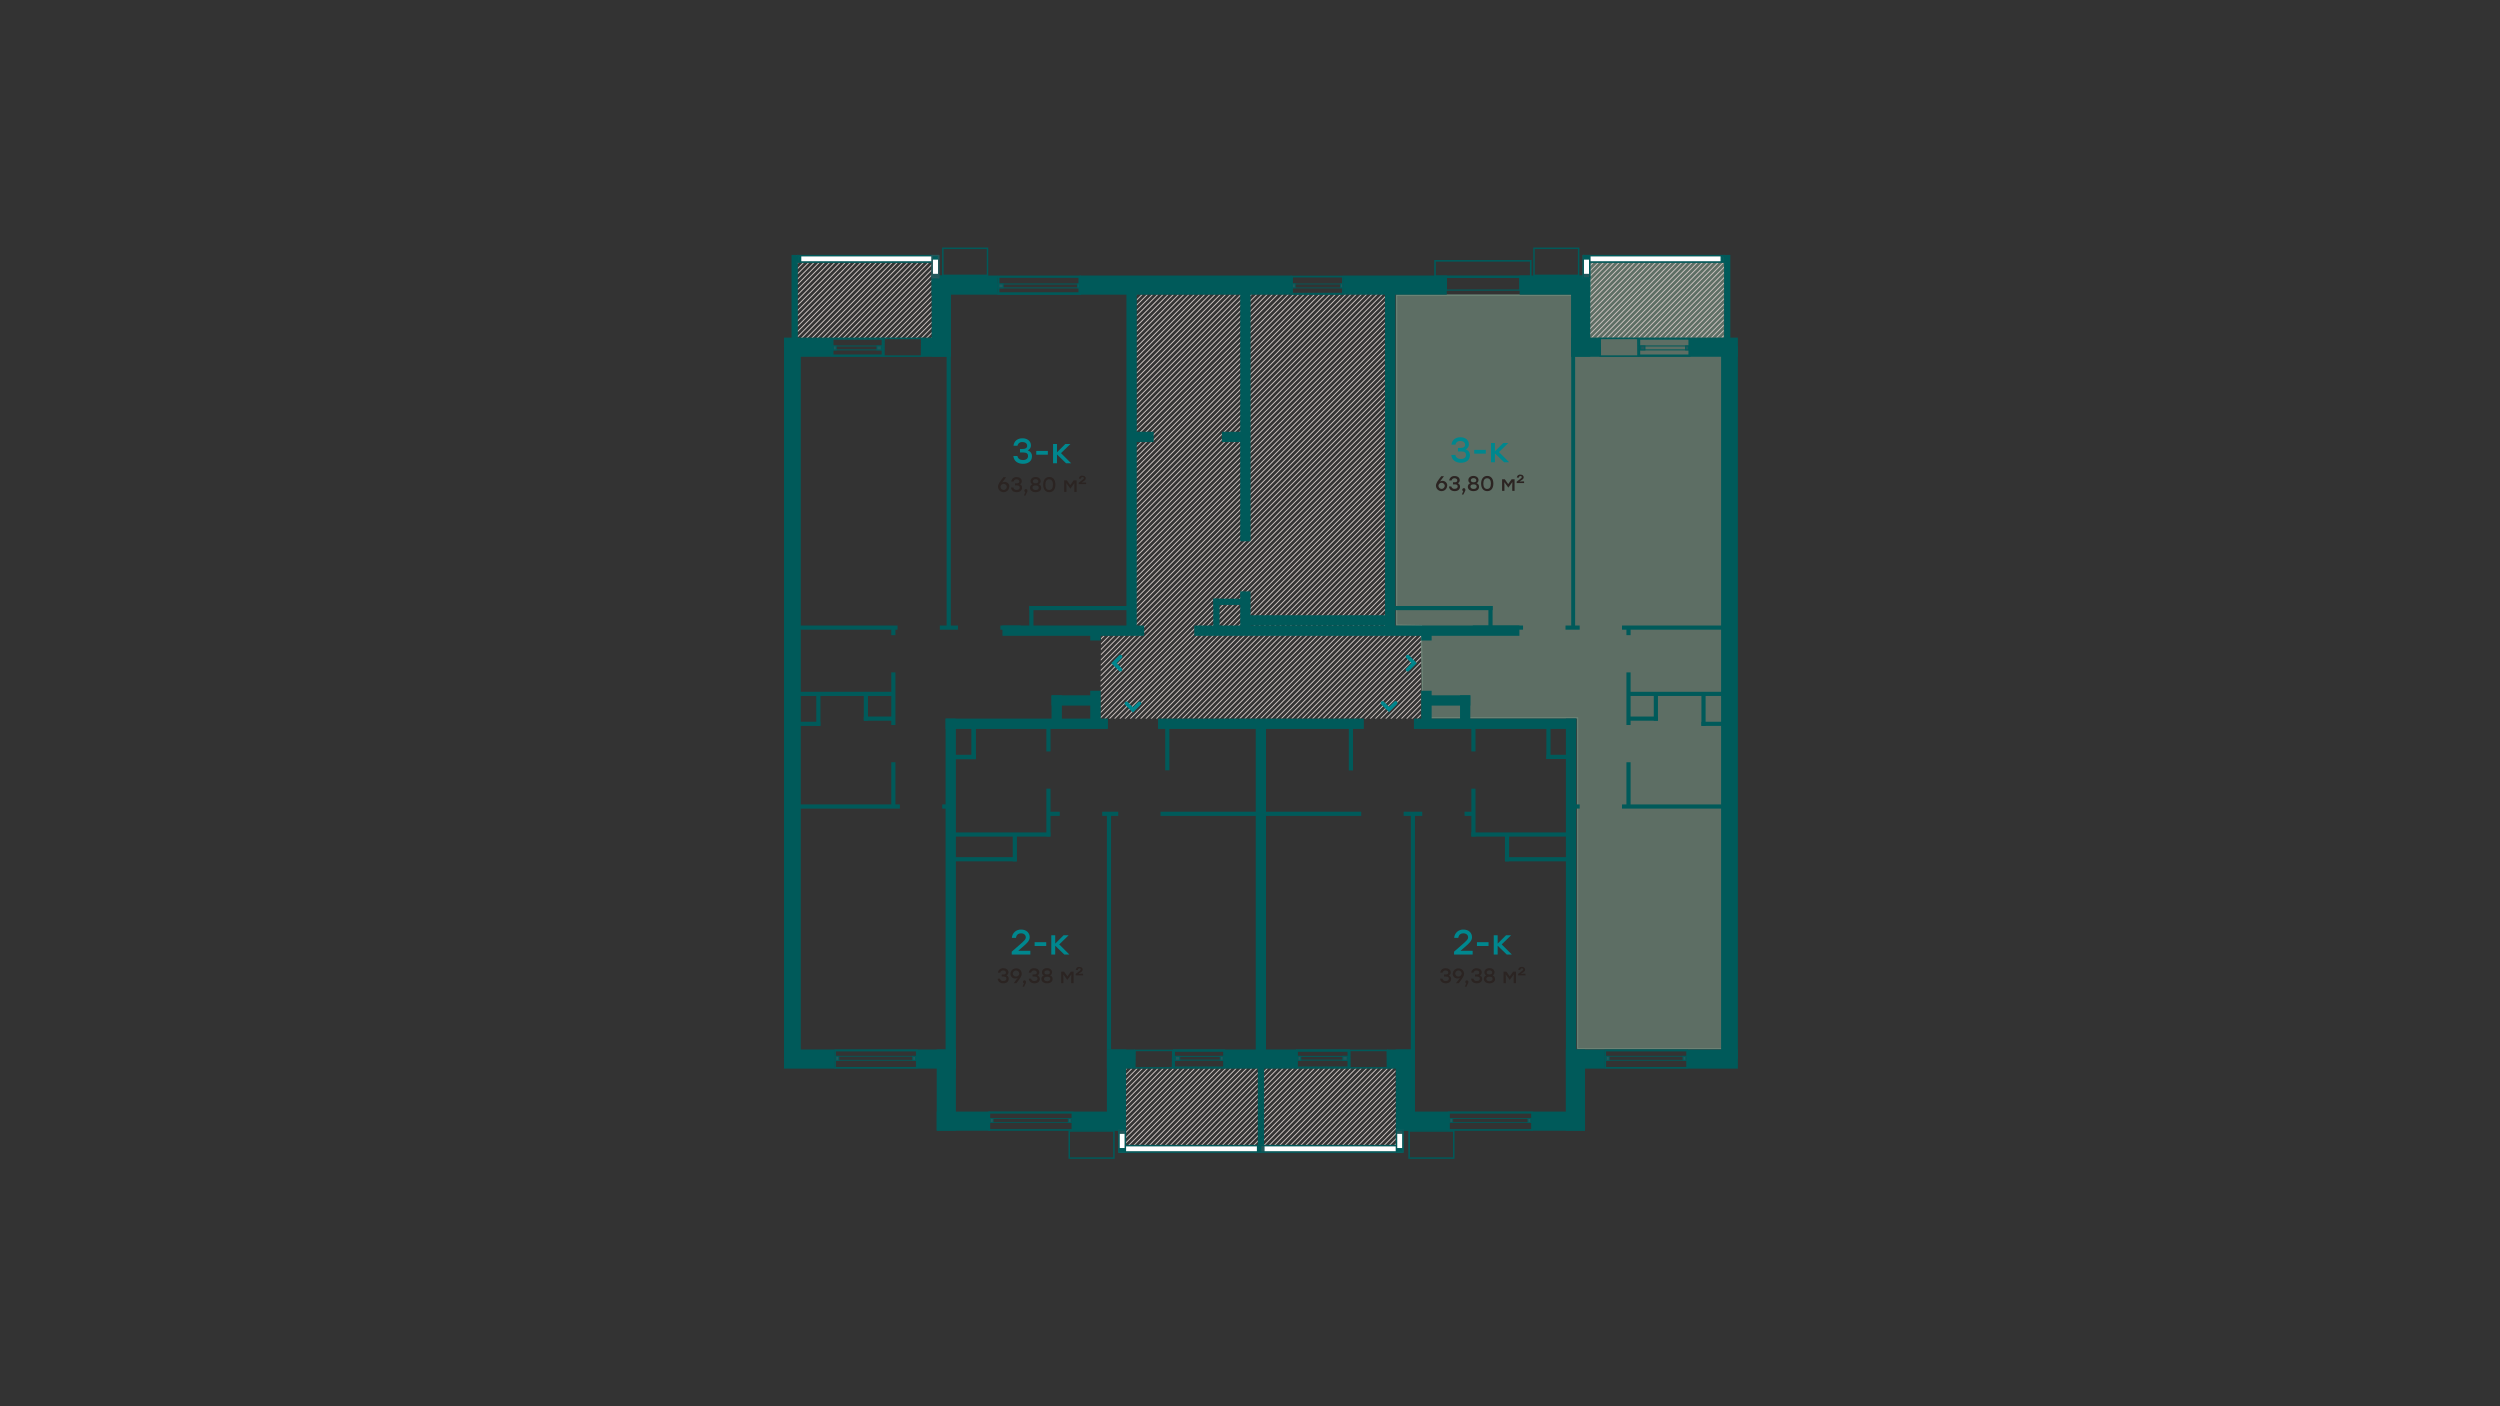 <?xml version="1.0" encoding="UTF-8" standalone="no"?>
<svg
   xmlns:dc="http://purl.org/dc/elements/1.1/"
   xmlns:cc="http://creativecommons.org/ns#"
   xmlns:rdf="http://www.w3.org/1999/02/22-rdf-syntax-ns#"
   xmlns:svg="http://www.w3.org/2000/svg"
   xmlns="http://www.w3.org/2000/svg"
   xmlns:xlink="http://www.w3.org/1999/xlink"
   xmlns:sodipodi="http://sodipodi.sourceforge.net/DTD/sodipodi-0.dtd"
   xmlns:inkscape="http://www.inkscape.org/namespaces/inkscape"
   inkscape:version="1.0 (4035a4fb49, 2020-05-01)"
   sodipodi:docname="24,28,32.svg"
   id="svg709"
   xml:space="preserve"
   style="enable-background:new 0 0 1920 1080;"
   viewBox="0 0 1920 1080"
   y="0px"
   x="0px"
   version="1.1"><rect x="0" y="0" width="1920" height="1080" fill="#333333" stroke="none"/><defs
   id="defs713" /><sodipodi:namedview
   inkscape:current-layer="svg709"
   inkscape:window-maximized="1"
   inkscape:window-y="-8"
   inkscape:window-x="-8"
   inkscape:cy="540"
   inkscape:cx="960"
   inkscape:zoom="0.49814815"
   showgrid="false"
   id="namedview711"
   inkscape:window-height="705"
   inkscape:window-width="1366"
   inkscape:pageshadow="2"
   inkscape:pageopacity="0"
   guidetolerance="10"
   gridtolerance="10"
   objecttolerance="10"
   borderopacity="1"
   bordercolor="#666666"
   pagecolor="#ffffff" />
<style
   id="style2"
   type="text/css">
	.st0{opacity:0.4;fill:#9CC5AD;stroke:#9CC5AD;stroke-miterlimit:10;enable-background:new    ;}
	.st1{clip-path:url(#SVGID_2_);}
	.st2{fill:none;stroke:#C9C0BD;stroke-width:0.75;}
	.st3{clip-path:url(#SVGID_4_);}
	.st4{clip-path:url(#SVGID_6_);}
	.st5{clip-path:url(#SVGID_8_);}
	.st6{fill:#005A5A;}
	.st7{fill:none;stroke:#005A5A;stroke-width:1.34;}
	.st8{fill:none;stroke:#005A5A;stroke-width:0.67;}
	.st9{fill:none;stroke:#005A5A;stroke-width:1.393;}
	.st10{fill:#23585B;stroke:#005A5A;stroke-width:0.67;}
	.st11{fill:none;stroke:#005A5A;stroke-width:1.557;}
	.st12{fill:none;stroke:#005A5A;stroke-width:0.778;}
	.st13{fill:none;stroke:#005A5A;stroke-width:1.619;}
	.st14{fill:#23585B;stroke:#005A5A;stroke-width:0.778;}
	.st15{fill:none;stroke:#005A5A;stroke-width:1.208;}
	.st16{fill:#FFFFFF;}
	.st17{fill:none;stroke:#23585B;}
	.st18{fill:#005A5A;stroke:#005A5A;}
	.st19{fill:#23585B;stroke:#23585B;}
	.st20{fill:none;stroke:#005A5A;}
	.st21{fill:none;stroke:#005A5A;stroke-width:0.954;}
	.st22{fill:none;stroke:#005A5A;stroke-width:1.264;}
	.st23{fill:none;stroke:#005A5A;stroke-width:1.144;}
	.st24{fill:none;stroke:#005A5A;stroke-width:1.67;}
	.st25{fill:none;stroke:#005A5A;stroke-width:0.835;}
	.st26{fill:none;stroke:#005A5A;stroke-width:1.737;}
	.st27{fill:#23585B;stroke:#005A5A;stroke-width:0.835;}
	.st28{fill:#23585B;stroke:#005A5A;stroke-width:0.662;}
	.st29{fill:none;stroke:#23585B;stroke-width:1.003;}
	.st30{fill:#005A5A;stroke:#005A5A;stroke-width:1.003;}
	.st31{fill:#23585B;stroke:#23585B;stroke-width:1.003;}
	.st32{fill:none;stroke:#005A5A;stroke-width:1.003;}
	.st33{fill:none;stroke:#23585B;stroke-width:1.004;}
	.st34{fill:#23585B;stroke:#23585B;stroke-width:1.004;}
	.st35{fill:none;stroke:#005A5A;stroke-width:1.004;}
	.st36{fill:none;stroke:#005A5A;stroke-width:1.201;}
	.st37{fill:none;stroke:#005A5A;stroke-width:1.289;}
	.st38{fill:none;stroke:#005A5A;stroke-width:0.644;}
	.st39{fill:#23585B;stroke:#005A5A;stroke-width:0.644;}
	.st40{fill:#23585B;stroke:#005A5A;stroke-width:0.788;}
	.st41{fill:none;stroke:#00878E;stroke-width:2.87;stroke-linecap:round;}
	.st42{fill:#00878E;}
	.st43{fill:#2B2422;}
</style>
<g
   id="Слой_2">
	<path
   d="M1072.5,480.2V226.5h149v-25h104v604h-114v-254h-119l-1-71L1072.5,480.2z"
   class="st0"
   id="_x32_4_x2C_28_x2C_32" />
	
	
	
</g>
<g
   id="svg2304">
	<g
   id="обтравочная_2">
		<g
   id="g58">
			<defs
   id="defs10">
				<polygon
   points="1220.9,201.5 1324.1,201.3 1323.8,259.3 1220.9,259.3     "
   id="SVGID_1_" />
			</defs>
			<clipPath
   id="SVGID_2_">
				<use
   id="use12"
   style="overflow:visible;"
   xlink:href="#SVGID_1_" />
			</clipPath>
			<g
   clip-path="url(#SVGID_2_)"
   class="st1"
   id="g129">
				<line
   y2="296.6"
   x2="1221.3"
   y1="152.3"
   x1="1364.5"
   class="st2"
   id="line45" />
				<line
   y2="296.6"
   x2="1229.3"
   y1="152.3"
   x1="1372.5"
   class="st2"
   id="line47" />
				<line
   y2="296.6"
   x2="1237.3"
   y1="152.3"
   x1="1380.5"
   class="st2"
   id="line49" />
				<line
   y2="296.6"
   x2="1225.3"
   y1="152.3"
   x1="1368.5"
   class="st2"
   id="line51" />
				<line
   y2="296.6"
   x2="1233.3"
   y1="152.3"
   x1="1376.5"
   class="st2"
   id="line53" />
				<line
   y2="296.6"
   x2="1241.3"
   y1="152.3"
   x1="1384.5"
   class="st2"
   id="line55" />
				<line
   y2="296.6"
   x2="1245.3"
   y1="152.3"
   x1="1388.5"
   class="st2"
   id="line57" />
				<line
   y2="296.6"
   x2="1253.3"
   y1="152.3"
   x1="1396.5"
   class="st2"
   id="line59" />
				<line
   y2="296.6"
   x2="1261.3"
   y1="152.3"
   x1="1404.5"
   class="st2"
   id="line61" />
				<line
   y2="296.6"
   x2="1249.3"
   y1="152.3"
   x1="1392.5"
   class="st2"
   id="line63" />
				<line
   y2="296.6"
   x2="1257.3"
   y1="152.3"
   x1="1400.5"
   class="st2"
   id="line65" />
				<line
   y2="296.6"
   x2="1265.3"
   y1="152.3"
   x1="1408.5"
   class="st2"
   id="line67" />
				<line
   y2="296.6"
   x2="1269.3"
   y1="152.3"
   x1="1412.5"
   class="st2"
   id="line69" />
				<line
   y2="296.6"
   x2="1277.3"
   y1="152.3"
   x1="1420.5"
   class="st2"
   id="line71" />
				<line
   y2="296.6"
   x2="1285.3"
   y1="152.3"
   x1="1428.5"
   class="st2"
   id="line73" />
				<line
   y2="296.6"
   x2="1273.3"
   y1="152.3"
   x1="1416.5"
   class="st2"
   id="line75" />
				<line
   y2="296.6"
   x2="1281.3"
   y1="152.3"
   x1="1424.5"
   class="st2"
   id="line77" />
				<line
   y2="296.6"
   x2="1289.3"
   y1="152.3"
   x1="1432.5"
   class="st2"
   id="line79" />
				<line
   y2="296.6"
   x2="1125.3"
   y1="152.3"
   x1="1268.5"
   class="st2"
   id="line81" />
				<line
   y2="296.6"
   x2="1133.3"
   y1="152.3"
   x1="1276.5"
   class="st2"
   id="line83" />
				<line
   y2="296.6"
   x2="1141.3"
   y1="152.3"
   x1="1284.5"
   class="st2"
   id="line85" />
				<line
   y2="296.6"
   x2="1129.3"
   y1="152.3"
   x1="1272.5"
   class="st2"
   id="line87" />
				<line
   y2="296.6"
   x2="1137.3"
   y1="152.3"
   x1="1280.5"
   class="st2"
   id="line89" />
				<line
   y2="296.6"
   x2="1145.3"
   y1="152.3"
   x1="1288.5"
   class="st2"
   id="line91" />
				<line
   y2="296.6"
   x2="1149.3"
   y1="152.3"
   x1="1292.5"
   class="st2"
   id="line93" />
				<line
   y2="296.6"
   x2="1157.3"
   y1="152.3"
   x1="1300.5"
   class="st2"
   id="line95" />
				<line
   y2="296.6"
   x2="1165.3"
   y1="152.3"
   x1="1308.5"
   class="st2"
   id="line97" />
				<line
   y2="296.6"
   x2="1153.3"
   y1="152.3"
   x1="1296.5"
   class="st2"
   id="line99" />
				<line
   y2="296.6"
   x2="1161.3"
   y1="152.3"
   x1="1304.5"
   class="st2"
   id="line101" />
				<line
   y2="296.6"
   x2="1169.3"
   y1="152.3"
   x1="1312.5"
   class="st2"
   id="line103" />
				<line
   y2="296.6"
   x2="1173.3"
   y1="152.3"
   x1="1316.5"
   class="st2"
   id="line105" />
				<line
   y2="296.6"
   x2="1181.3"
   y1="152.3"
   x1="1324.5"
   class="st2"
   id="line107" />
				<line
   y2="296.6"
   x2="1189.3"
   y1="152.3"
   x1="1332.5"
   class="st2"
   id="line109" />
				<line
   y2="296.6"
   x2="1177.3"
   y1="152.3"
   x1="1320.5"
   class="st2"
   id="line111" />
				<line
   y2="296.6"
   x2="1185.3"
   y1="152.3"
   x1="1328.5"
   class="st2"
   id="line113" />
				<line
   y2="296.6"
   x2="1193.3"
   y1="152.3"
   x1="1336.5"
   class="st2"
   id="line115" />
				<line
   y2="296.6"
   x2="1197.3"
   y1="152.3"
   x1="1340.5"
   class="st2"
   id="line117" />
				<line
   y2="296.6"
   x2="1205.3"
   y1="152.3"
   x1="1348.5"
   class="st2"
   id="line119" />
				<line
   y2="296.6"
   x2="1213.3"
   y1="152.3"
   x1="1356.5"
   class="st2"
   id="line121" />
				<line
   y2="296.6"
   x2="1201.3"
   y1="152.3"
   x1="1344.5"
   class="st2"
   id="line123" />
				<line
   y2="296.6"
   x2="1209.3"
   y1="152.3"
   x1="1352.5"
   class="st2"
   id="line125" />
				<line
   y2="296.6"
   x2="1217.3"
   y1="152.3"
   x1="1360.5"
   class="st2"
   id="line127" />
			</g>
		</g>
		<g
   id="g110">
			<defs
   id="defs61">
				<polygon
   points="612.4,259.7 612.4,201.5 715.5,201.8 715.7,259.7     "
   id="SVGID_3_" />
			</defs>
			<clipPath
   id="SVGID_4_">
				<use
   id="use63"
   style="overflow:visible;"
   xlink:href="#SVGID_3_" />
			</clipPath>
			<g
   clip-path="url(#SVGID_4_)"
   class="st3"
   id="g217">
				<line
   y2="306.1"
   x2="605.4"
   y1="161.9"
   x1="748.6"
   class="st2"
   id="line131" />
				<line
   y2="306.1"
   x2="613.4"
   y1="161.9"
   x1="756.6"
   class="st2"
   id="line133" />
				<line
   y2="306.1"
   x2="621.4"
   y1="161.9"
   x1="764.6"
   class="st2"
   id="line135" />
				<line
   y2="306.1"
   x2="609.4"
   y1="161.9"
   x1="752.6"
   class="st2"
   id="line137" />
				<line
   y2="306.1"
   x2="617.4"
   y1="161.9"
   x1="760.6"
   class="st2"
   id="line139" />
				<line
   y2="306.1"
   x2="625.4"
   y1="161.9"
   x1="768.6"
   class="st2"
   id="line141" />
				<line
   y2="306.1"
   x2="629.4"
   y1="161.9"
   x1="772.6"
   class="st2"
   id="line143" />
				<line
   y2="306.1"
   x2="637.4"
   y1="161.9"
   x1="780.6"
   class="st2"
   id="line145" />
				<line
   y2="306.1"
   x2="645.4"
   y1="161.9"
   x1="788.6"
   class="st2"
   id="line147" />
				<line
   y2="306.1"
   x2="633.4"
   y1="161.9"
   x1="776.6"
   class="st2"
   id="line149" />
				<line
   y2="306.1"
   x2="641.4"
   y1="161.9"
   x1="784.6"
   class="st2"
   id="line151" />
				<line
   y2="306.1"
   x2="649.4"
   y1="161.9"
   x1="792.6"
   class="st2"
   id="line153" />
				<line
   y2="306.1"
   x2="653.4"
   y1="161.9"
   x1="796.6"
   class="st2"
   id="line155" />
				<line
   y2="306.1"
   x2="661.4"
   y1="161.9"
   x1="804.6"
   class="st2"
   id="line157" />
				<line
   y2="306.1"
   x2="669.4"
   y1="161.9"
   x1="812.6"
   class="st2"
   id="line159" />
				<line
   y2="306.1"
   x2="657.4"
   y1="161.9"
   x1="800.6"
   class="st2"
   id="line161" />
				<line
   y2="306.1"
   x2="665.4"
   y1="161.9"
   x1="808.6"
   class="st2"
   id="line163" />
				<line
   y2="306.1"
   x2="673.4"
   y1="161.9"
   x1="816.6"
   class="st2"
   id="line165" />
				<line
   y2="306.1"
   x2="677.4"
   y1="161.9"
   x1="820.6"
   class="st2"
   id="line167" />
				<line
   y2="306.1"
   x2="509.4"
   y1="161.9"
   x1="652.6"
   class="st2"
   id="line169" />
				<line
   y2="306.1"
   x2="517.4"
   y1="161.9"
   x1="660.6"
   class="st2"
   id="line171" />
				<line
   y2="306.1"
   x2="525.4"
   y1="161.9"
   x1="668.6"
   class="st2"
   id="line173" />
				<line
   y2="306.1"
   x2="513.4"
   y1="161.9"
   x1="656.6"
   class="st2"
   id="line175" />
				<line
   y2="306.1"
   x2="521.4"
   y1="161.9"
   x1="664.6"
   class="st2"
   id="line177" />
				<line
   y2="306.1"
   x2="529.4"
   y1="161.9"
   x1="672.6"
   class="st2"
   id="line179" />
				<line
   y2="306.1"
   x2="533.4"
   y1="161.9"
   x1="676.6"
   class="st2"
   id="line181" />
				<line
   y2="306.1"
   x2="541.4"
   y1="161.9"
   x1="684.6"
   class="st2"
   id="line183" />
				<line
   y2="306.1"
   x2="549.4"
   y1="161.9"
   x1="692.6"
   class="st2"
   id="line185" />
				<line
   y2="306.1"
   x2="537.4"
   y1="161.9"
   x1="680.6"
   class="st2"
   id="line187" />
				<line
   y2="306.1"
   x2="545.4"
   y1="161.9"
   x1="688.6"
   class="st2"
   id="line189" />
				<line
   y2="306.1"
   x2="553.4"
   y1="161.9"
   x1="696.6"
   class="st2"
   id="line191" />
				<line
   y2="306.1"
   x2="557.4"
   y1="161.9"
   x1="700.6"
   class="st2"
   id="line193" />
				<line
   y2="306.1"
   x2="565.4"
   y1="161.9"
   x1="708.6"
   class="st2"
   id="line195" />
				<line
   y2="306.1"
   x2="573.4"
   y1="161.9"
   x1="716.6"
   class="st2"
   id="line197" />
				<line
   y2="306.1"
   x2="561.4"
   y1="161.9"
   x1="704.6"
   class="st2"
   id="line199" />
				<line
   y2="306.1"
   x2="569.4"
   y1="161.9"
   x1="712.6"
   class="st2"
   id="line201" />
				<line
   y2="306.1"
   x2="577.4"
   y1="161.9"
   x1="720.6"
   class="st2"
   id="line203" />
				<line
   y2="306.1"
   x2="581.4"
   y1="161.9"
   x1="724.6"
   class="st2"
   id="line205" />
				<line
   y2="306.1"
   x2="589.4"
   y1="161.9"
   x1="732.6"
   class="st2"
   id="line207" />
				<line
   y2="306.1"
   x2="597.4"
   y1="161.9"
   x1="740.6"
   class="st2"
   id="line209" />
				<line
   y2="306.1"
   x2="585.4"
   y1="161.9"
   x1="728.6"
   class="st2"
   id="line211" />
				<line
   y2="306.1"
   x2="593.4"
   y1="161.9"
   x1="736.6"
   class="st2"
   id="line213" />
				<line
   y2="306.1"
   x2="601.4"
   y1="161.9"
   x1="744.6"
   class="st2"
   id="line215" />
			</g>
		</g>
		<g
   id="g188">
			<defs
   id="defs113">
				<path
   d="M864.7,820.7l207.1-0.2l0.5,58.9c0,0-207.7,0.6-207.9,0.3S864.7,820.7,864.7,820.7z"
   id="SVGID_5_" />
			</defs>
			<clipPath
   id="SVGID_6_">
				<use
   id="use115"
   style="overflow:visible;"
   xlink:href="#SVGID_5_" />
			</clipPath>
			<g
   clip-path="url(#SVGID_6_)"
   class="st4"
   id="g357">
				<line
   y2="931.1"
   x2="843.7"
   y1="786.8"
   x1="986.9"
   class="st2"
   id="line219" />
				<line
   y2="931.1"
   x2="851.7"
   y1="786.8"
   x1="994.9"
   class="st2"
   id="line221" />
				<line
   y2="931.1"
   x2="859.7"
   y1="786.8"
   x1="1002.9"
   class="st2"
   id="line223" />
				<line
   y2="931.1"
   x2="847.7"
   y1="786.8"
   x1="990.9"
   class="st2"
   id="line225" />
				<line
   y2="931.1"
   x2="855.7"
   y1="786.8"
   x1="998.9"
   class="st2"
   id="line227" />
				<line
   y2="931.1"
   x2="863.7"
   y1="786.8"
   x1="1006.9"
   class="st2"
   id="line229" />
				<line
   y2="931.1"
   x2="867.7"
   y1="786.8"
   x1="1010.9"
   class="st2"
   id="line231" />
				<line
   y2="931.1"
   x2="875.7"
   y1="786.8"
   x1="1018.9"
   class="st2"
   id="line233" />
				<line
   y2="931.1"
   x2="883.7"
   y1="786.8"
   x1="1026.9"
   class="st2"
   id="line235" />
				<line
   y2="931.1"
   x2="871.7"
   y1="786.8"
   x1="1014.9"
   class="st2"
   id="line237" />
				<line
   y2="931.1"
   x2="879.7"
   y1="786.8"
   x1="1022.9"
   class="st2"
   id="line239" />
				<line
   y2="931.1"
   x2="887.7"
   y1="786.8"
   x1="1030.9"
   class="st2"
   id="line241" />
				<line
   y2="931.1"
   x2="891.7"
   y1="786.8"
   x1="1034.9"
   class="st2"
   id="line243" />
				<line
   y2="931.1"
   x2="899.7"
   y1="786.8"
   x1="1042.9"
   class="st2"
   id="line245" />
				<line
   y2="931.1"
   x2="907.7"
   y1="786.8"
   x1="1050.9"
   class="st2"
   id="line247" />
				<line
   y2="931.1"
   x2="895.7"
   y1="786.8"
   x1="1038.9"
   class="st2"
   id="line249" />
				<line
   y2="931.1"
   x2="903.7"
   y1="786.8"
   x1="1046.9"
   class="st2"
   id="line251" />
				<line
   y2="931.1"
   x2="911.7"
   y1="786.8"
   x1="1054.9"
   class="st2"
   id="line253" />
				<line
   y2="931.1"
   x2="915.7"
   y1="786.8"
   x1="1058.9"
   class="st2"
   id="line255" />
				<line
   y2="931.1"
   x2="923.7"
   y1="786.8"
   x1="1066.9"
   class="st2"
   id="line257" />
				<line
   y2="931.1"
   x2="931.7"
   y1="786.8"
   x1="1074.9"
   class="st2"
   id="line259" />
				<line
   y2="931.1"
   x2="919.7"
   y1="786.8"
   x1="1062.9"
   class="st2"
   id="line261" />
				<line
   y2="931.1"
   x2="927.7"
   y1="786.8"
   x1="1070.9"
   class="st2"
   id="line263" />
				<line
   y2="931.1"
   x2="935.7"
   y1="786.8"
   x1="1078.9"
   class="st2"
   id="line265" />
				<line
   y2="931.1"
   x2="747.7"
   y1="786.8"
   x1="890.9"
   class="st2"
   id="line267" />
				<line
   y2="931.1"
   x2="755.7"
   y1="786.8"
   x1="898.9"
   class="st2"
   id="line269" />
				<line
   y2="931.1"
   x2="763.7"
   y1="786.8"
   x1="906.9"
   class="st2"
   id="line271" />
				<line
   y2="931.1"
   x2="751.7"
   y1="786.8"
   x1="894.9"
   class="st2"
   id="line273" />
				<line
   y2="931.1"
   x2="759.7"
   y1="786.8"
   x1="902.9"
   class="st2"
   id="line275" />
				<line
   y2="931.1"
   x2="767.7"
   y1="786.8"
   x1="910.9"
   class="st2"
   id="line277" />
				<line
   y2="931.1"
   x2="771.7"
   y1="786.8"
   x1="914.9"
   class="st2"
   id="line279" />
				<line
   y2="931.1"
   x2="779.7"
   y1="786.8"
   x1="922.9"
   class="st2"
   id="line281" />
				<line
   y2="931.1"
   x2="787.7"
   y1="786.8"
   x1="930.9"
   class="st2"
   id="line283" />
				<line
   y2="931.1"
   x2="775.7"
   y1="786.8"
   x1="918.9"
   class="st2"
   id="line285" />
				<line
   y2="931.1"
   x2="783.7"
   y1="786.8"
   x1="926.9"
   class="st2"
   id="line287" />
				<line
   y2="931.1"
   x2="791.7"
   y1="786.8"
   x1="934.9"
   class="st2"
   id="line289" />
				<line
   y2="931.1"
   x2="795.7"
   y1="786.8"
   x1="938.9"
   class="st2"
   id="line291" />
				<line
   y2="931.1"
   x2="803.7"
   y1="786.8"
   x1="946.9"
   class="st2"
   id="line293" />
				<line
   y2="931.1"
   x2="811.7"
   y1="786.8"
   x1="954.9"
   class="st2"
   id="line295" />
				<line
   y2="931.1"
   x2="799.7"
   y1="786.8"
   x1="942.9"
   class="st2"
   id="line297" />
				<line
   y2="931.1"
   x2="807.7"
   y1="786.8"
   x1="950.9"
   class="st2"
   id="line299" />
				<line
   y2="931.1"
   x2="815.7"
   y1="786.8"
   x1="958.9"
   class="st2"
   id="line301" />
				<line
   y2="931.1"
   x2="819.7"
   y1="786.8"
   x1="962.9"
   class="st2"
   id="line303" />
				<line
   y2="931.1"
   x2="827.7"
   y1="786.8"
   x1="970.9"
   class="st2"
   id="line305" />
				<line
   y2="931.1"
   x2="835.7"
   y1="786.8"
   x1="978.9"
   class="st2"
   id="line307" />
				<line
   y2="931.1"
   x2="823.7"
   y1="786.8"
   x1="966.9"
   class="st2"
   id="line309" />
				<line
   y2="931.1"
   x2="831.7"
   y1="786.8"
   x1="974.9"
   class="st2"
   id="line311" />
				<line
   y2="931.1"
   x2="839.7"
   y1="786.8"
   x1="982.9"
   class="st2"
   id="line313" />
				<line
   y2="931.1"
   x2="939.9"
   y1="786.8"
   x1="1083.2"
   class="st2"
   id="line315" />
				<line
   y2="931.1"
   x2="947.9"
   y1="786.8"
   x1="1091.2"
   class="st2"
   id="line317" />
				<line
   y2="931.1"
   x2="955.9"
   y1="786.8"
   x1="1099.2"
   class="st2"
   id="line319" />
				<line
   y2="931.1"
   x2="943.9"
   y1="786.8"
   x1="1087.2"
   class="st2"
   id="line321" />
				<line
   y2="931.1"
   x2="951.9"
   y1="786.8"
   x1="1095.2"
   class="st2"
   id="line323" />
				<line
   y2="931.1"
   x2="959.9"
   y1="786.8"
   x1="1103.2"
   class="st2"
   id="line325" />
				<line
   y2="931.1"
   x2="963.9"
   y1="786.8"
   x1="1107.2"
   class="st2"
   id="line327" />
				<line
   y2="931.1"
   x2="971.9"
   y1="786.8"
   x1="1115.2"
   class="st2"
   id="line329" />
				<line
   y2="931.1"
   x2="979.9"
   y1="786.8"
   x1="1123.2"
   class="st2"
   id="line331" />
				<line
   y2="931.1"
   x2="967.9"
   y1="786.8"
   x1="1111.2"
   class="st2"
   id="line333" />
				<line
   y2="931.1"
   x2="975.9"
   y1="786.8"
   x1="1119.2"
   class="st2"
   id="line335" />
				<line
   y2="931.1"
   x2="983.9"
   y1="786.8"
   x1="1127.2"
   class="st2"
   id="line337" />
				<line
   y2="931.1"
   x2="987.9"
   y1="786.8"
   x1="1131.2"
   class="st2"
   id="line339" />
				<line
   y2="931.1"
   x2="995.9"
   y1="786.8"
   x1="1139.2"
   class="st2"
   id="line341" />
				<line
   y2="931.1"
   x2="1003.9"
   y1="786.8"
   x1="1147.2"
   class="st2"
   id="line343" />
				<line
   y2="931.1"
   x2="991.9"
   y1="786.8"
   x1="1135.2"
   class="st2"
   id="line345" />
				<line
   y2="931.1"
   x2="999.9"
   y1="786.8"
   x1="1143.2"
   class="st2"
   id="line347" />
				<line
   y2="931.1"
   x2="1007.9"
   y1="786.8"
   x1="1151.2"
   class="st2"
   id="line349" />
				<line
   y2="931.1"
   x2="1011.9"
   y1="786.8"
   x1="1155.2"
   class="st2"
   id="line351" />
				<line
   y2="931.1"
   x2="1019.9"
   y1="786.8"
   x1="1163.2"
   class="st2"
   id="line353" />
				<line
   y2="931.1"
   x2="1015.9"
   y1="786.8"
   x1="1159.2"
   class="st2"
   id="line355" />
			</g>
		</g>
		<g
   id="g389">
			<defs
   id="defs191">
				<polygon
   points="1063.7,226 872.9,226.3 872.4,487.9 845.6,488.4 845,551.9 1091.3,551.9 1091.5,488.2       1064.7,487.9     "
   id="SVGID_7_" />
			</defs>
			<clipPath
   id="SVGID_8_">
				<use
   id="use193"
   style="overflow:visible;"
   xlink:href="#SVGID_7_" />
			</clipPath>
			<g
   clip-path="url(#SVGID_8_)"
   class="st5"
   id="g743">
				<line
   y2="585.2"
   x2="531.1"
   y1="204.8"
   x1="910.5"
   class="st2"
   id="line359" />
				<line
   y2="585.2"
   x2="539.1"
   y1="204.8"
   x1="918.5"
   class="st2"
   id="line361" />
				<line
   y2="585.2"
   x2="547.1"
   y1="204.8"
   x1="926.5"
   class="st2"
   id="line363" />
				<line
   y2="585.2"
   x2="535.1"
   y1="204.8"
   x1="914.5"
   class="st2"
   id="line365" />
				<line
   y2="585.2"
   x2="543.1"
   y1="204.8"
   x1="922.5"
   class="st2"
   id="line367" />
				<line
   y2="585.2"
   x2="551.1"
   y1="204.8"
   x1="930.5"
   class="st2"
   id="line369" />
				<line
   y2="585.2"
   x2="555.1"
   y1="204.8"
   x1="934.5"
   class="st2"
   id="line371" />
				<line
   y2="585.2"
   x2="563.1"
   y1="204.8"
   x1="942.5"
   class="st2"
   id="line373" />
				<line
   y2="585.2"
   x2="571.1"
   y1="204.8"
   x1="950.5"
   class="st2"
   id="line375" />
				<line
   y2="585.2"
   x2="559.1"
   y1="204.8"
   x1="938.5"
   class="st2"
   id="line377" />
				<line
   y2="585.2"
   x2="567.1"
   y1="204.8"
   x1="946.5"
   class="st2"
   id="line379" />
				<line
   y2="585.2"
   x2="575.1"
   y1="204.8"
   x1="954.5"
   class="st2"
   id="line381" />
				<line
   y2="585.2"
   x2="579.1"
   y1="204.8"
   x1="958.5"
   class="st2"
   id="line383" />
				<line
   y2="585.2"
   x2="587.1"
   y1="204.8"
   x1="966.5"
   class="st2"
   id="line385" />
				<line
   y2="585.2"
   x2="595.1"
   y1="204.8"
   x1="974.5"
   class="st2"
   id="line387" />
				<line
   y2="585.2"
   x2="583.1"
   y1="204.8"
   x1="962.5"
   class="st2"
   id="line389" />
				<line
   y2="585.2"
   x2="591.1"
   y1="204.8"
   x1="970.5"
   class="st2"
   id="line391" />
				<line
   y2="585.2"
   x2="599.1"
   y1="204.8"
   x1="978.5"
   class="st2"
   id="line393" />
				<line
   y2="585.2"
   x2="603.1"
   y1="204.8"
   x1="982.5"
   class="st2"
   id="line395" />
				<line
   y2="585.2"
   x2="611.1"
   y1="204.8"
   x1="990.5"
   class="st2"
   id="line397" />
				<line
   y2="585.2"
   x2="619.1"
   y1="204.8"
   x1="998.5"
   class="st2"
   id="line399" />
				<line
   y2="585.2"
   x2="607.1"
   y1="204.8"
   x1="986.5"
   class="st2"
   id="line401" />
				<line
   y2="585.2"
   x2="615.1"
   y1="204.8"
   x1="994.5"
   class="st2"
   id="line403" />
				<line
   y2="585.2"
   x2="623.1"
   y1="204.8"
   x1="1002.5"
   class="st2"
   id="line405" />
				<line
   y2="585.2"
   x2="435.1"
   y1="204.8"
   x1="814.5"
   class="st2"
   id="line407" />
				<line
   y2="585.2"
   x2="443.1"
   y1="204.8"
   x1="822.5"
   class="st2"
   id="line409" />
				<line
   y2="585.2"
   x2="451.1"
   y1="204.8"
   x1="830.5"
   class="st2"
   id="line411" />
				<line
   y2="585.2"
   x2="439.1"
   y1="204.8"
   x1="818.5"
   class="st2"
   id="line413" />
				<line
   y2="585.2"
   x2="447.1"
   y1="204.8"
   x1="826.5"
   class="st2"
   id="line415" />
				<line
   y2="585.2"
   x2="455.1"
   y1="204.8"
   x1="834.5"
   class="st2"
   id="line417" />
				<line
   y2="585.2"
   x2="459.1"
   y1="204.8"
   x1="838.5"
   class="st2"
   id="line419" />
				<line
   y2="585.2"
   x2="467.1"
   y1="204.8"
   x1="846.5"
   class="st2"
   id="line421" />
				<line
   y2="585.2"
   x2="475.1"
   y1="204.8"
   x1="854.5"
   class="st2"
   id="line423" />
				<line
   y2="585.2"
   x2="463.1"
   y1="204.8"
   x1="842.5"
   class="st2"
   id="line425" />
				<line
   y2="585.2"
   x2="471.1"
   y1="204.8"
   x1="850.5"
   class="st2"
   id="line427" />
				<line
   y2="585.2"
   x2="479.1"
   y1="204.8"
   x1="858.5"
   class="st2"
   id="line429" />
				<line
   y2="585.2"
   x2="483.1"
   y1="204.8"
   x1="862.5"
   class="st2"
   id="line431" />
				<line
   y2="585.2"
   x2="491.1"
   y1="204.8"
   x1="870.5"
   class="st2"
   id="line433" />
				<line
   y2="585.2"
   x2="499.1"
   y1="204.8"
   x1="878.5"
   class="st2"
   id="line435" />
				<line
   y2="585.2"
   x2="487.1"
   y1="204.8"
   x1="866.5"
   class="st2"
   id="line437" />
				<line
   y2="585.2"
   x2="495.1"
   y1="204.8"
   x1="874.5"
   class="st2"
   id="line439" />
				<line
   y2="585.2"
   x2="503.1"
   y1="204.8"
   x1="882.5"
   class="st2"
   id="line441" />
				<line
   y2="585.2"
   x2="507.1"
   y1="204.8"
   x1="886.5"
   class="st2"
   id="line443" />
				<line
   y2="585.2"
   x2="515.1"
   y1="204.8"
   x1="894.5"
   class="st2"
   id="line445" />
				<line
   y2="585.2"
   x2="523.1"
   y1="204.8"
   x1="902.5"
   class="st2"
   id="line447" />
				<line
   y2="585.2"
   x2="511.1"
   y1="204.8"
   x1="890.5"
   class="st2"
   id="line449" />
				<line
   y2="585.2"
   x2="519.1"
   y1="204.8"
   x1="898.5"
   class="st2"
   id="line451" />
				<line
   y2="585.2"
   x2="527.1"
   y1="204.8"
   x1="906.5"
   class="st2"
   id="line453" />
				<line
   y2="585.2"
   x2="723.3"
   y1="204.8"
   x1="1102.8"
   class="st2"
   id="line455" />
				<line
   y2="585.2"
   x2="731.3"
   y1="204.8"
   x1="1110.8"
   class="st2"
   id="line457" />
				<line
   y2="585.2"
   x2="739.3"
   y1="204.8"
   x1="1118.8"
   class="st2"
   id="line459" />
				<line
   y2="585.2"
   x2="727.3"
   y1="204.8"
   x1="1106.8"
   class="st2"
   id="line461" />
				<line
   y2="585.2"
   x2="735.3"
   y1="204.8"
   x1="1114.8"
   class="st2"
   id="line463" />
				<line
   y2="585.2"
   x2="743.3"
   y1="204.8"
   x1="1122.8"
   class="st2"
   id="line465" />
				<line
   y2="585.2"
   x2="747.3"
   y1="204.8"
   x1="1126.8"
   class="st2"
   id="line467" />
				<line
   y2="585.2"
   x2="755.3"
   y1="204.8"
   x1="1134.8"
   class="st2"
   id="line469" />
				<line
   y2="585.2"
   x2="763.3"
   y1="204.8"
   x1="1142.8"
   class="st2"
   id="line471" />
				<line
   y2="585.2"
   x2="751.3"
   y1="204.8"
   x1="1130.8"
   class="st2"
   id="line473" />
				<line
   y2="585.2"
   x2="759.3"
   y1="204.8"
   x1="1138.8"
   class="st2"
   id="line475" />
				<line
   y2="585.2"
   x2="767.3"
   y1="204.8"
   x1="1146.8"
   class="st2"
   id="line477" />
				<line
   y2="585.2"
   x2="771.3"
   y1="204.8"
   x1="1150.8"
   class="st2"
   id="line479" />
				<line
   y2="585.2"
   x2="779.3"
   y1="204.8"
   x1="1158.8"
   class="st2"
   id="line481" />
				<line
   y2="585.2"
   x2="787.3"
   y1="204.8"
   x1="1166.8"
   class="st2"
   id="line483" />
				<line
   y2="585.2"
   x2="775.3"
   y1="204.8"
   x1="1154.8"
   class="st2"
   id="line485" />
				<line
   y2="585.2"
   x2="783.3"
   y1="204.8"
   x1="1162.8"
   class="st2"
   id="line487" />
				<line
   y2="585.2"
   x2="791.3"
   y1="204.8"
   x1="1170.8"
   class="st2"
   id="line489" />
				<line
   y2="585.2"
   x2="795.3"
   y1="204.8"
   x1="1174.8"
   class="st2"
   id="line491" />
				<line
   y2="585.2"
   x2="803.3"
   y1="204.8"
   x1="1182.8"
   class="st2"
   id="line493" />
				<line
   y2="585.2"
   x2="811.3"
   y1="204.8"
   x1="1190.8"
   class="st2"
   id="line495" />
				<line
   y2="585.2"
   x2="799.3"
   y1="204.8"
   x1="1178.8"
   class="st2"
   id="line497" />
				<line
   y2="585.2"
   x2="807.3"
   y1="204.8"
   x1="1186.8"
   class="st2"
   id="line499" />
				<line
   y2="585.2"
   x2="815.3"
   y1="204.8"
   x1="1194.8"
   class="st2"
   id="line501" />
				<line
   y2="585.2"
   x2="627.3"
   y1="204.8"
   x1="1006.8"
   class="st2"
   id="line503" />
				<line
   y2="585.2"
   x2="635.3"
   y1="204.8"
   x1="1014.8"
   class="st2"
   id="line505" />
				<line
   y2="585.2"
   x2="643.3"
   y1="204.8"
   x1="1022.8"
   class="st2"
   id="line507" />
				<line
   y2="585.2"
   x2="631.3"
   y1="204.8"
   x1="1010.8"
   class="st2"
   id="line509" />
				<line
   y2="585.2"
   x2="639.3"
   y1="204.8"
   x1="1018.8"
   class="st2"
   id="line511" />
				<line
   y2="585.2"
   x2="647.3"
   y1="204.8"
   x1="1026.8"
   class="st2"
   id="line513" />
				<line
   y2="585.2"
   x2="651.3"
   y1="204.8"
   x1="1030.8"
   class="st2"
   id="line515" />
				<line
   y2="585.2"
   x2="659.3"
   y1="204.8"
   x1="1038.8"
   class="st2"
   id="line517" />
				<line
   y2="585.2"
   x2="667.3"
   y1="204.8"
   x1="1046.8"
   class="st2"
   id="line519" />
				<line
   y2="585.2"
   x2="655.3"
   y1="204.8"
   x1="1034.8"
   class="st2"
   id="line521" />
				<line
   y2="585.2"
   x2="663.3"
   y1="204.8"
   x1="1042.8"
   class="st2"
   id="line523" />
				<line
   y2="585.2"
   x2="671.3"
   y1="204.8"
   x1="1050.8"
   class="st2"
   id="line525" />
				<line
   y2="585.2"
   x2="675.3"
   y1="204.8"
   x1="1054.8"
   class="st2"
   id="line527" />
				<line
   y2="585.2"
   x2="683.3"
   y1="204.8"
   x1="1062.8"
   class="st2"
   id="line529" />
				<line
   y2="585.2"
   x2="691.3"
   y1="204.8"
   x1="1070.8"
   class="st2"
   id="line531" />
				<line
   y2="585.2"
   x2="679.3"
   y1="204.8"
   x1="1058.8"
   class="st2"
   id="line533" />
				<line
   y2="585.2"
   x2="687.3"
   y1="204.8"
   x1="1066.8"
   class="st2"
   id="line535" />
				<line
   y2="585.2"
   x2="695.3"
   y1="204.8"
   x1="1074.8"
   class="st2"
   id="line537" />
				<line
   y2="585.2"
   x2="699.3"
   y1="204.8"
   x1="1078.8"
   class="st2"
   id="line539" />
				<line
   y2="585.2"
   x2="707.3"
   y1="204.8"
   x1="1086.8"
   class="st2"
   id="line541" />
				<line
   y2="585.2"
   x2="715.3"
   y1="204.8"
   x1="1094.8"
   class="st2"
   id="line543" />
				<line
   y2="585.2"
   x2="703.3"
   y1="204.8"
   x1="1082.8"
   class="st2"
   id="line545" />
				<line
   y2="585.2"
   x2="711.3"
   y1="204.8"
   x1="1090.8"
   class="st2"
   id="line547" />
				<line
   y2="585.2"
   x2="719.3"
   y1="204.8"
   x1="1098.8"
   class="st2"
   id="line549" />
				<line
   y2="585.2"
   x2="914.9"
   y1="204.8"
   x1="1294.3"
   class="st2"
   id="line551" />
				<line
   y2="585.2"
   x2="922.9"
   y1="204.8"
   x1="1302.3"
   class="st2"
   id="line553" />
				<line
   y2="585.2"
   x2="930.9"
   y1="204.8"
   x1="1310.3"
   class="st2"
   id="line555" />
				<line
   y2="585.2"
   x2="918.9"
   y1="204.8"
   x1="1298.3"
   class="st2"
   id="line557" />
				<line
   y2="585.2"
   x2="926.9"
   y1="204.8"
   x1="1306.3"
   class="st2"
   id="line559" />
				<line
   y2="585.2"
   x2="934.9"
   y1="204.8"
   x1="1314.3"
   class="st2"
   id="line561" />
				<line
   y2="585.2"
   x2="938.9"
   y1="204.8"
   x1="1318.3"
   class="st2"
   id="line563" />
				<line
   y2="585.2"
   x2="946.9"
   y1="204.8"
   x1="1326.3"
   class="st2"
   id="line565" />
				<line
   y2="585.2"
   x2="954.9"
   y1="204.8"
   x1="1334.3"
   class="st2"
   id="line567" />
				<line
   y2="585.2"
   x2="942.9"
   y1="204.8"
   x1="1322.3"
   class="st2"
   id="line569" />
				<line
   y2="585.2"
   x2="950.9"
   y1="204.8"
   x1="1330.3"
   class="st2"
   id="line571" />
				<line
   y2="585.2"
   x2="958.9"
   y1="204.8"
   x1="1338.3"
   class="st2"
   id="line573" />
				<line
   y2="585.2"
   x2="962.9"
   y1="204.8"
   x1="1342.3"
   class="st2"
   id="line575" />
				<line
   y2="585.2"
   x2="970.9"
   y1="204.8"
   x1="1350.3"
   class="st2"
   id="line577" />
				<line
   y2="585.2"
   x2="978.9"
   y1="204.8"
   x1="1358.3"
   class="st2"
   id="line579" />
				<line
   y2="585.2"
   x2="966.9"
   y1="204.8"
   x1="1346.3"
   class="st2"
   id="line581" />
				<line
   y2="585.2"
   x2="974.9"
   y1="204.8"
   x1="1354.3"
   class="st2"
   id="line583" />
				<line
   y2="585.2"
   x2="982.9"
   y1="204.8"
   x1="1362.3"
   class="st2"
   id="line585" />
				<line
   y2="585.2"
   x2="986.9"
   y1="204.8"
   x1="1366.3"
   class="st2"
   id="line587" />
				<line
   y2="585.2"
   x2="994.9"
   y1="204.8"
   x1="1374.3"
   class="st2"
   id="line589" />
				<line
   y2="585.2"
   x2="1002.9"
   y1="204.8"
   x1="1382.3"
   class="st2"
   id="line591" />
				<line
   y2="585.2"
   x2="990.9"
   y1="204.8"
   x1="1370.3"
   class="st2"
   id="line593" />
				<line
   y2="585.2"
   x2="998.9"
   y1="204.8"
   x1="1378.3"
   class="st2"
   id="line595" />
				<line
   y2="585.2"
   x2="1006.9"
   y1="204.8"
   x1="1386.3"
   class="st2"
   id="line597" />
				<line
   y2="585.2"
   x2="818.9"
   y1="204.8"
   x1="1198.3"
   class="st2"
   id="line599" />
				<line
   y2="585.2"
   x2="826.9"
   y1="204.8"
   x1="1206.3"
   class="st2"
   id="line601" />
				<line
   y2="585.2"
   x2="834.9"
   y1="204.8"
   x1="1214.3"
   class="st2"
   id="line603" />
				<line
   y2="585.2"
   x2="822.9"
   y1="204.8"
   x1="1202.3"
   class="st2"
   id="line605" />
				<line
   y2="585.2"
   x2="830.9"
   y1="204.8"
   x1="1210.3"
   class="st2"
   id="line607" />
				<line
   y2="585.2"
   x2="838.9"
   y1="204.8"
   x1="1218.3"
   class="st2"
   id="line609" />
				<line
   y2="585.2"
   x2="842.9"
   y1="204.8"
   x1="1222.3"
   class="st2"
   id="line611" />
				<line
   y2="585.2"
   x2="850.9"
   y1="204.8"
   x1="1230.3"
   class="st2"
   id="line613" />
				<line
   y2="585.2"
   x2="858.9"
   y1="204.8"
   x1="1238.3"
   class="st2"
   id="line615" />
				<line
   y2="585.2"
   x2="846.9"
   y1="204.8"
   x1="1226.3"
   class="st2"
   id="line617" />
				<line
   y2="585.2"
   x2="854.9"
   y1="204.8"
   x1="1234.3"
   class="st2"
   id="line619" />
				<line
   y2="585.2"
   x2="862.9"
   y1="204.8"
   x1="1242.3"
   class="st2"
   id="line621" />
				<line
   y2="585.2"
   x2="866.9"
   y1="204.8"
   x1="1246.3"
   class="st2"
   id="line623" />
				<line
   y2="585.2"
   x2="874.9"
   y1="204.8"
   x1="1254.3"
   class="st2"
   id="line625" />
				<line
   y2="585.2"
   x2="882.9"
   y1="204.8"
   x1="1262.3"
   class="st2"
   id="line627" />
				<line
   y2="585.2"
   x2="870.9"
   y1="204.8"
   x1="1250.3"
   class="st2"
   id="line629" />
				<line
   y2="585.2"
   x2="878.9"
   y1="204.8"
   x1="1258.3"
   class="st2"
   id="line631" />
				<line
   y2="585.2"
   x2="886.9"
   y1="204.8"
   x1="1266.3"
   class="st2"
   id="line633" />
				<line
   y2="585.2"
   x2="890.9"
   y1="204.8"
   x1="1270.3"
   class="st2"
   id="line635" />
				<line
   y2="585.2"
   x2="898.9"
   y1="204.8"
   x1="1278.3"
   class="st2"
   id="line637" />
				<line
   y2="585.2"
   x2="906.9"
   y1="204.8"
   x1="1286.3"
   class="st2"
   id="line639" />
				<line
   y2="585.2"
   x2="894.9"
   y1="204.8"
   x1="1274.3"
   class="st2"
   id="line641" />
				<line
   y2="585.2"
   x2="902.9"
   y1="204.8"
   x1="1282.3"
   class="st2"
   id="line643" />
				<line
   y2="585.2"
   x2="910.9"
   y1="204.8"
   x1="1290.3"
   class="st2"
   id="line645" />
				<line
   y2="585.2"
   x2="1107.1"
   y1="204.8"
   x1="1486.6"
   class="st2"
   id="line647" />
				<line
   y2="585.2"
   x2="1115.1"
   y1="204.8"
   x1="1494.6"
   class="st2"
   id="line649" />
				<line
   y2="585.2"
   x2="1123.1"
   y1="204.8"
   x1="1502.6"
   class="st2"
   id="line651" />
				<line
   y2="585.2"
   x2="1111.1"
   y1="204.8"
   x1="1490.6"
   class="st2"
   id="line653" />
				<line
   y2="585.2"
   x2="1119.1"
   y1="204.8"
   x1="1498.6"
   class="st2"
   id="line655" />
				<line
   y2="585.2"
   x2="1127.1"
   y1="204.8"
   x1="1506.6"
   class="st2"
   id="line657" />
				<line
   y2="585.2"
   x2="1131.1"
   y1="204.8"
   x1="1510.6"
   class="st2"
   id="line659" />
				<line
   y2="585.2"
   x2="1139.1"
   y1="204.8"
   x1="1518.6"
   class="st2"
   id="line661" />
				<line
   y2="585.2"
   x2="1147.1"
   y1="204.8"
   x1="1526.6"
   class="st2"
   id="line663" />
				<line
   y2="585.2"
   x2="1135.1"
   y1="204.8"
   x1="1514.6"
   class="st2"
   id="line665" />
				<line
   y2="585.2"
   x2="1143.1"
   y1="204.8"
   x1="1522.6"
   class="st2"
   id="line667" />
				<line
   y2="585.2"
   x2="1151.1"
   y1="204.8"
   x1="1530.6"
   class="st2"
   id="line669" />
				<line
   y2="585.2"
   x2="1155.1"
   y1="204.8"
   x1="1534.6"
   class="st2"
   id="line671" />
				<line
   y2="585.2"
   x2="1163.1"
   y1="204.8"
   x1="1542.6"
   class="st2"
   id="line673" />
				<line
   y2="585.2"
   x2="1171.1"
   y1="204.8"
   x1="1550.6"
   class="st2"
   id="line675" />
				<line
   y2="585.2"
   x2="1159.1"
   y1="204.8"
   x1="1538.6"
   class="st2"
   id="line677" />
				<line
   y2="585.2"
   x2="1167.1"
   y1="204.8"
   x1="1546.6"
   class="st2"
   id="line679" />
				<line
   y2="585.2"
   x2="1175.1"
   y1="204.8"
   x1="1554.6"
   class="st2"
   id="line681" />
				<line
   y2="585.2"
   x2="1179.1"
   y1="204.8"
   x1="1558.6"
   class="st2"
   id="line683" />
				<line
   y2="585.2"
   x2="1187.1"
   y1="204.8"
   x1="1566.6"
   class="st2"
   id="line685" />
				<line
   y2="585.2"
   x2="1195.1"
   y1="204.8"
   x1="1574.6"
   class="st2"
   id="line687" />
				<line
   y2="585.2"
   x2="1183.1"
   y1="204.8"
   x1="1562.6"
   class="st2"
   id="line689" />
				<line
   y2="585.2"
   x2="1191.1"
   y1="204.8"
   x1="1570.6"
   class="st2"
   id="line691" />
				<line
   y2="585.2"
   x2="1199.1"
   y1="204.8"
   x1="1578.6"
   class="st2"
   id="line693" />
				<line
   y2="585.2"
   x2="1011.1"
   y1="204.8"
   x1="1390.6"
   class="st2"
   id="line695" />
				<line
   y2="585.2"
   x2="1019.1"
   y1="204.8"
   x1="1398.6"
   class="st2"
   id="line697" />
				<line
   y2="585.2"
   x2="1027.1"
   y1="204.8"
   x1="1406.6"
   class="st2"
   id="line699" />
				<line
   y2="585.2"
   x2="1015.1"
   y1="204.8"
   x1="1394.6"
   class="st2"
   id="line701" />
				<line
   y2="585.2"
   x2="1023.1"
   y1="204.8"
   x1="1402.6"
   class="st2"
   id="line703" />
				<line
   y2="585.2"
   x2="1031.1"
   y1="204.8"
   x1="1410.6"
   class="st2"
   id="line705" />
				<line
   y2="585.2"
   x2="1035.1"
   y1="204.8"
   x1="1414.6"
   class="st2"
   id="line707" />
				<line
   y2="585.2"
   x2="1043.1"
   y1="204.8"
   x1="1422.6"
   class="st2"
   id="line709" />
				<line
   y2="585.2"
   x2="1051.1"
   y1="204.8"
   x1="1430.6"
   class="st2"
   id="line711" />
				<line
   y2="585.2"
   x2="1039.1"
   y1="204.8"
   x1="1418.6"
   class="st2"
   id="line713" />
				<line
   y2="585.2"
   x2="1047.1"
   y1="204.8"
   x1="1426.6"
   class="st2"
   id="line715" />
				<line
   y2="585.2"
   x2="1055.1"
   y1="204.8"
   x1="1434.6"
   class="st2"
   id="line717" />
				<line
   y2="585.2"
   x2="1059.1"
   y1="204.8"
   x1="1438.6"
   class="st2"
   id="line719" />
				<line
   y2="585.2"
   x2="1067.1"
   y1="204.8"
   x1="1446.6"
   class="st2"
   id="line721" />
				<line
   y2="585.2"
   x2="1075.1"
   y1="204.8"
   x1="1454.6"
   class="st2"
   id="line723" />
				<line
   y2="585.2"
   x2="1063.1"
   y1="204.8"
   x1="1442.6"
   class="st2"
   id="line725" />
				<line
   y2="585.2"
   x2="1071.1"
   y1="204.8"
   x1="1450.6"
   class="st2"
   id="line727" />
				<line
   y2="585.2"
   x2="1079.1"
   y1="204.8"
   x1="1458.6"
   class="st2"
   id="line729" />
				<line
   y2="585.2"
   x2="1083.1"
   y1="204.8"
   x1="1462.6"
   class="st2"
   id="line731" />
				<line
   y2="585.2"
   x2="1091.1"
   y1="204.8"
   x1="1470.6"
   class="st2"
   id="line733" />
				<line
   y2="585.2"
   x2="1099.1"
   y1="204.8"
   x1="1478.6"
   class="st2"
   id="line735" />
				<line
   y2="585.2"
   x2="1087.1"
   y1="204.8"
   x1="1466.6"
   class="st2"
   id="line737" />
				<line
   y2="585.2"
   x2="1095.1"
   y1="204.8"
   x1="1474.6"
   class="st2"
   id="line739" />
				<line
   y2="585.2"
   x2="1103.1"
   y1="204.8"
   x1="1482.6"
   class="st2"
   id="line741" />
			</g>
		</g>
	</g>
	<g
   id="стены_2">
		<rect
   height="14.7"
   width="36.8"
   class="st6"
   y="259.3"
   x="1297.9"
   id="rect746" />
		<rect
   height="14.7"
   width="22.4"
   class="st6"
   y="259.3"
   x="1206.6"
   id="rect748" />
		<rect
   height="62.3"
   width="14.6"
   class="st6"
   y="211.6"
   x="1206.7"
   id="rect750" />
		<rect
   height="14.7"
   width="54.2"
   class="st6"
   y="211.6"
   x="1167.1"
   id="rect752" />
		<rect
   height="14.7"
   width="79.2"
   class="st6"
   y="211.6"
   x="1031.9"
   id="rect754" />
		<rect
   height="14.7"
   width="162.8"
   class="st6"
   y="211.6"
   x="829.4"
   id="rect756" />
		<rect
   height="14.7"
   width="50.4"
   class="st6"
   y="211.6"
   x="715.5"
   id="rect758" />
		<rect
   height="62.3"
   width="14.7"
   class="st6"
   y="211.6"
   x="715.5"
   id="rect760" />
		<rect
   height="14.7"
   width="22.4"
   class="st6"
   y="259.3"
   x="707.7"
   id="rect762" />
		<rect
   height="14.7"
   width="36.8"
   class="st6"
   y="259.3"
   x="602.1"
   id="rect764" />
		<rect
   height="14.7"
   width="38.7"
   class="st6"
   y="806"
   x="602.1"
   id="rect766" />
		<rect
   height="14.7"
   width="29.8"
   class="st6"
   y="806"
   x="704.3"
   id="rect768" />
		<rect
   height="62.3"
   width="14.7"
   class="st6"
   y="806"
   x="719.4"
   id="rect770" />
		<rect
   height="14.7"
   width="40.9"
   class="st6"
   y="853.7"
   x="719.4"
   id="rect772" />
		<rect
   height="14.7"
   width="40.9"
   class="st6"
   y="853.7"
   x="823.8"
   id="rect774" />
		<rect
   height="62.3"
   width="14.7"
   class="st6"
   y="806"
   x="850.1"
   id="rect776" />
		<rect
   height="14.7"
   width="21.6"
   class="st6"
   y="806"
   x="850.1"
   id="rect778" />
		<rect
   height="14.7"
   width="55.6"
   class="st6"
   y="806"
   x="940.6"
   id="rect780" />
		<rect
   height="14.7"
   width="21.6"
   class="st6"
   y="806"
   x="1065.1"
   id="rect782" />
		<rect
   height="62.3"
   width="14.7"
   class="st6"
   y="806"
   x="1072"
   id="rect784" />
		<rect
   height="14.7"
   width="40.5"
   class="st6"
   y="853.7"
   x="1072.4"
   id="rect786" />
		<rect
   height="14.7"
   width="40.9"
   class="st6"
   y="853.7"
   x="1176.4"
   id="rect788" />
		<rect
   height="62.3"
   width="14.7"
   class="st6"
   y="806"
   x="1202.6"
   id="rect790" />
		<rect
   height="14.7"
   width="29.8"
   class="st6"
   y="806"
   x="1202.6"
   id="rect792" />
		<rect
   height="14.7"
   width="38.8"
   class="st6"
   y="806"
   x="1295.9"
   id="rect794" />
		<rect
   height="547"
   width="12.9"
   class="st6"
   y="266"
   x="602.1"
   id="rect796" />
		<rect
   height="3.2"
   width="13.9"
   class="st6"
   y="480.4"
   x="721.8"
   id="rect798" />
		<rect
   height="3.2"
   width="82.2"
   class="st6"
   y="480.4"
   x="607.1"
   id="rect800" />
		<rect
   height="5.8"
   width="3.2"
   class="st6"
   y="482"
   x="684.5"
   id="rect802" />
		<rect
   height="40.4"
   width="3.2"
   class="st6"
   y="516.4"
   x="684.5"
   id="rect804" />
		<rect
   height="34.2"
   width="3.2"
   class="st6"
   y="585.4"
   x="684.5"
   id="rect806" />
		<rect
   height="3.2"
   width="6.9"
   class="st6"
   y="617.8"
   x="723.6"
   id="rect808" />
		<rect
   height="3.2"
   width="84"
   class="st6"
   y="617.8"
   x="607.1"
   id="rect810" />
		<rect
   height="3.2"
   width="75.4"
   class="st6"
   y="531.3"
   x="611"
   id="rect812" />
		<rect
   height="3.2"
   width="23"
   class="st6"
   y="550.3"
   x="663.4"
   id="rect814" />
		<rect
   height="20.6"
   width="3.2"
   class="st6"
   y="532.9"
   x="663.4"
   id="rect816" />
		<rect
   height="3.2"
   width="17.8"
   class="st6"
   y="554.3"
   x="612.2"
   id="rect818" />
		<rect
   height="24.6"
   width="3.2"
   class="st6"
   y="532.9"
   x="626.9"
   id="rect820" />
		<rect
   height="3.2"
   width="15.5"
   class="st6"
   y="480.4"
   x="768.3"
   id="rect822" />
		<rect
   height="262.2"
   width="3.2"
   class="st6"
   y="219.7"
   x="727"
   id="rect824" />
		<rect
   height="267.4"
   width="7.9"
   class="st6"
   y="551.9"
   x="726.2"
   id="rect826" />
		<rect
   height="3.4"
   width="18.6"
   class="st6"
   y="579.7"
   x="730.9"
   id="rect828" />
		<rect
   height="26.1"
   width="3.5"
   class="st6"
   y="556.8"
   x="746"
   id="rect830" />
		<rect
   height="3.2"
   width="76.4"
   class="st6"
   y="639.3"
   x="730.3"
   id="rect832" />
		<rect
   height="36.7"
   width="3.2"
   class="st6"
   y="605.7"
   x="803.6"
   id="rect834" />
		<rect
   height="21.2"
   width="3.2"
   class="st6"
   y="555.9"
   x="803.6"
   id="rect836" />
		<rect
   height="20.7"
   width="3.2"
   class="st6"
   y="640.8"
   x="777.8"
   id="rect838" />
		<rect
   height="3.2"
   width="50.8"
   class="st6"
   y="658.3"
   x="730.1"
   id="rect840" />
		<rect
   height="3.2"
   width="9.1"
   class="st6"
   y="623.4"
   x="804.8"
   id="rect842" />
		<rect
   height="7.9"
   width="124.7"
   class="st6"
   y="551.9"
   x="726.2"
   id="rect844" />
		<rect
   height="181.1"
   width="3.2"
   class="st6"
   y="625"
   x="850.1"
   id="rect846" />
		<rect
   height="3.2"
   width="12.3"
   class="st6"
   y="623.4"
   x="846.5"
   id="rect848" />
		<rect
   height="3.2"
   width="77"
   class="st6"
   y="623.4"
   x="891.3"
   id="rect850" />
		<rect
   height="7.9"
   width="158"
   class="st6"
   y="551.9"
   x="889.4"
   id="rect852" />
		<rect
   height="35.7"
   width="3.2"
   class="st6"
   y="555.9"
   x="894.9"
   id="rect854" />
		<rect
   height="257.7"
   width="7.9"
   class="st6"
   y="555.9"
   x="964.4"
   id="rect856" />
		<rect
   height="7.9"
   width="124.7"
   class="st6"
   y="551.9"
   x="1085.9"
   id="rect858" />
		<rect
   height="303.6"
   width="7.9"
   class="st6"
   y="551.9"
   x="1202.6"
   id="rect860" />
		<rect
   height="231.8"
   width="3.2"
   class="st6"
   y="624.8"
   x="1083.5"
   id="rect862" />
		<rect
   height="3.2"
   width="75.8"
   class="st6"
   y="623.4"
   x="969.6"
   id="rect864" />
		<rect
   height="3.2"
   width="14.3"
   class="st6"
   y="623.4"
   x="1078"
   id="rect866" />
		<rect
   height="3.2"
   width="6.8"
   class="st6"
   y="623.4"
   x="1124.8"
   id="rect868" />
		<rect
   height="36.4"
   width="3.2"
   class="st6"
   y="555.3"
   x="1035.9"
   id="rect870" />
		<rect
   height="21.2"
   width="3.2"
   class="st6"
   y="555.9"
   x="1130"
   id="rect872" />
		<rect
   height="36.7"
   width="3.2"
   class="st6"
   y="605.7"
   x="1130"
   id="rect874" />
		<rect
   height="3.2"
   width="75.4"
   class="st6"
   y="639.3"
   x="1130"
   id="rect876" />
		<rect
   height="21.2"
   width="3.2"
   class="st6"
   y="640.3"
   x="1155.8"
   id="rect878" />
		<rect
   height="3.2"
   width="49.3"
   class="st6"
   y="658.3"
   x="1155.8"
   id="rect880" />
		<rect
   height="24.8"
   width="8"
   class="st6"
   y="530.5"
   x="837.3"
   id="rect882" />
		<rect
   height="7.5"
   width="8"
   class="st6"
   y="484.4"
   x="837.3"
   id="rect884" />
		<rect
   height="7.9"
   width="34.9"
   class="st6"
   y="534"
   x="807.6"
   id="rect886" />
		<rect
   height="22.2"
   width="7.9"
   class="st6"
   y="534"
   x="807.6"
   id="rect888" />
		<rect
   height="24.8"
   width="8"
   class="st6"
   y="530.5"
   x="1091.5"
   id="rect890" />
		<rect
   height="7.5"
   width="8"
   class="st6"
   y="484.4"
   x="1091.5"
   id="rect892" />
		<rect
   height="7.9"
   width="34.9"
   class="st6"
   y="534"
   x="1094.3"
   id="rect894" />
		<rect
   height="22.2"
   width="7.9"
   class="st6"
   y="534"
   x="1121.3"
   id="rect896" />
		<rect
   height="547"
   width="12.9"
   class="st6"
   y="266"
   x="1321.8"
   id="rect898" />
		<rect
   height="3.2"
   width="10.9"
   class="st6"
   y="480.4"
   x="1202.3"
   id="rect900" />
		<rect
   height="3.2"
   width="84"
   class="st6"
   y="480.4"
   x="1245.7"
   id="rect902" />
		<rect
   height="5.8"
   width="3.2"
   class="st6"
   y="482"
   x="1249.1"
   id="rect904" />
		<rect
   height="40.4"
   width="3.2"
   class="st6"
   y="516.4"
   x="1249.1"
   id="rect906" />
		<rect
   height="34.2"
   width="3.2"
   class="st6"
   y="585.4"
   x="1249.1"
   id="rect908" />
		<rect
   height="3.2"
   width="6.9"
   class="st6"
   y="617.8"
   x="1206.3"
   id="rect910" />
		<rect
   height="3.2"
   width="84"
   class="st6"
   y="617.8"
   x="1245.7"
   id="rect912" />
		<rect
   height="3.2"
   width="75.4"
   class="st6"
   y="531.3"
   x="1250.3"
   id="rect914" />
		<rect
   height="3.2"
   width="23"
   class="st6"
   y="550.3"
   x="1250.3"
   id="rect916" />
		<rect
   height="20.6"
   width="3.2"
   class="st6"
   y="532.9"
   x="1270.1"
   id="rect918" />
		<rect
   height="3.2"
   width="17.8"
   class="st6"
   y="554.3"
   x="1306.7"
   id="rect920" />
		<rect
   height="24.6"
   width="3.2"
   class="st6"
   y="532.9"
   x="1306.7"
   id="rect922" />
		<rect
   height="3.2"
   width="38.6"
   class="st6"
   y="480.4"
   x="1131.1"
   id="rect924" />
		<rect
   height="7.9"
   width="249.7"
   class="st6"
   y="480.4"
   x="917.2"
   id="rect926" />
		<rect
   height="7.9"
   width="108.8"
   class="st6"
   y="480.4"
   x="769.9"
   id="rect928" />
		<rect
   height="19.5"
   width="3.2"
   class="st6"
   y="465.4"
   x="790.5"
   id="rect930" />
		<rect
   height="3.2"
   width="78.6"
   class="st6"
   y="465.4"
   x="790.5"
   id="rect932" />
		<rect
   height="263.6"
   width="7.9"
   class="st6"
   y="219.1"
   x="865.1"
   id="rect934" />
		<rect
   height="7.9"
   width="17.5"
   class="st6"
   y="331.6"
   x="868.5"
   id="rect936" />
		<rect
   height="7.9"
   width="17.5"
   class="st6"
   y="331.6"
   x="938.4"
   id="rect938" />
		<rect
   height="30.2"
   width="7.9"
   class="st6"
   y="454.2"
   x="952.5"
   id="rect940" />
		<rect
   height="197.4"
   width="7.9"
   class="st6"
   y="218.3"
   x="952.5"
   id="rect942" />
		<rect
   height="266.1"
   width="7.9"
   class="st6"
   y="218.3"
   x="1063.7"
   id="rect944" />
		<rect
   height="7.9"
   width="112.8"
   class="st6"
   y="472.5"
   x="955.6"
   id="rect946" />
		<rect
   height="4.8"
   width="25.3"
   class="st6"
   y="459.8"
   x="931.9"
   id="rect948" />
		<rect
   height="23.4"
   width="4.8"
   class="st6"
   y="459.8"
   x="931.8"
   id="rect950" />
		<rect
   height="3.2"
   width="78.1"
   class="st6"
   y="465.4"
   x="1068.2"
   id="rect952" />
		<rect
   height="16.7"
   width="3.2"
   class="st6"
   y="465.4"
   x="1143.1"
   id="rect954" />
		<rect
   height="260"
   width="3"
   class="st6"
   y="222"
   x="1206.7"
   id="rect956" />
		<rect
   height="66.2"
   width="4.8"
   class="st6"
   y="195.8"
   x="1324.1"
   id="rect958" />
		<rect
   height="75.1"
   width="4.8"
   class="st6"
   y="809.1"
   x="966"
   id="rect960" />
		<rect
   height="66.2"
   width="4.8"
   class="st6"
   y="195.8"
   x="607.9"
   id="rect962" />
		<rect
   height="28.7"
   width="3.2"
   class="st6"
   y="554.2"
   x="1187.6"
   id="rect964" />
		<rect
   height="3.2"
   width="18.4"
   class="st6"
   y="579.7"
   x="1187.6"
   id="rect966" />
	</g>
	<g
   id="окна_2">
		<g
   id="g983">
			<path
   d="M991.7,225.6h40.3"
   class="st7"
   id="path969" />
			<path
   d="M991.7,221.1h40.3"
   class="st8"
   id="path971" />
			<path
   d="M991.7,218.1h40.3"
   class="st8"
   id="path973" />
			<path
   d="M991.7,212.4h40.3"
   class="st9"
   id="path975" />
			<rect
   height="3"
   width="2.4"
   class="st10"
   y="218"
   x="992.3"
   id="rect977" />
			<rect
   height="3"
   width="1.6"
   class="st10"
   y="218"
   x="1029.5"
   id="rect979" />
			<polyline
   points="992.3,212 992.3,225.6 1031.4,225.6 1031.4,211.9    "
   class="st7"
   id="polyline981" />
		</g>
		<g
   id="g999">
			<path
   d="M1258.1,273.2h39.9"
   class="st11"
   id="path985" />
			<path
   d="M1258.1,268.7h39.9"
   class="st12"
   id="path987" />
			<path
   d="M1258.1,265.7h39.9"
   class="st12"
   id="path989" />
			<path
   d="M1258.1,260.1h39.9"
   class="st13"
   id="path991" />
			<rect
   height="3"
   width="3.3"
   class="st14"
   y="265.7"
   x="1260"
   id="rect993" />
			<rect
   height="3"
   width="2.1"
   class="st14"
   y="265.7"
   x="1294.6"
   id="rect995" />
			<polyline
   points="1258.9,259.7 1258.9,273.2 1297.5,273.2 1297.5,259.7    "
   class="st11"
   id="polyline997" />
		</g>
		<polygon
   points="1257.9,259.9 1228.9,259.9 1229,273.5 1258,273.5   "
   class="st15"
   id="polygon1001" />
		<g
   id="g1015">
			<rect
   height="5"
   width="108"
   class="st16"
   y="196.3"
   x="1216.4"
   id="rect1003" />
			<path
   d="M1324.9,196.3h-109"
   class="st17"
   id="path1005" />
			<path
   d="M1324.9,201.3h-109"
   class="st17"
   id="path1007" />
			<rect
   height="4"
   width="2"
   class="st18"
   y="196.8"
   x="1321.9"
   id="rect1009" />
			<rect
   height="4"
   width="2"
   class="st19"
   y="196.7"
   x="1217"
   id="rect1011" />
			<rect
   height="5"
   width="108"
   class="st20"
   y="196.3"
   x="1216.4"
   id="rect1013" />
		</g>
		<g
   id="g1029">
			<rect
   height="17"
   width="5"
   class="st16"
   y="196.3"
   x="1215.9"
   id="rect1017" />
			<path
   d="M1220.9,213.8v-18"
   class="st17"
   id="path1019" />
			<path
   d="M1215.9,213.8v-18"
   class="st17"
   id="path1021" />
			<rect
   height="2"
   width="4"
   class="st19"
   y="210.8"
   x="1216.4"
   id="rect1023" />
			<rect
   height="2"
   width="4"
   class="st18"
   y="196.9"
   x="1216.5"
   id="rect1025" />
			<rect
   height="17"
   width="5"
   class="st20"
   y="196.3"
   x="1215.9"
   id="rect1027" />
		</g>
		<rect
   height="9.8"
   width="56.4"
   class="st21"
   y="213"
   x="1110.8"
   id="rect1031" />
		<rect
   height="11.9"
   width="73.5"
   class="st22"
   y="200.3"
   x="1102.1"
   id="rect1033" />
		<rect
   height="20.8"
   width="34.3"
   class="st23"
   y="190.7"
   x="1178.1"
   id="rect1035" />
		<g
   id="g1051">
			<path
   d="M765.8,225.5H830"
   class="st24"
   id="path1037" />
			<path
   d="M765.8,221.1H830"
   class="st25"
   id="path1039" />
			<path
   d="M765.8,218.1H830"
   class="st25"
   id="path1041" />
			<path
   d="M765.8,212.5H830"
   class="st26"
   id="path1043" />
			<rect
   height="2.9"
   width="3.8"
   class="st27"
   y="218.1"
   x="766.6"
   id="rect1045" />
			<rect
   height="2.9"
   width="1.5"
   class="st28"
   y="218.1"
   x="827.5"
   id="rect1047" />
			<polyline
   points="766.7,212.2 766.7,225.5 829.1,225.5 829.1,212.1    "
   class="st24"
   id="polyline1049" />
		</g>
		<g
   id="g1067">
			<path
   d="M678.7,273.2h-39.9"
   class="st11"
   id="path1053" />
			<path
   d="M678.7,268.7h-39.9"
   class="st12"
   id="path1055" />
			<path
   d="M678.7,265.7h-39.9"
   class="st12"
   id="path1057" />
			<path
   d="M678.7,260.1h-39.9"
   class="st13"
   id="path1059" />
			<rect
   height="3"
   width="3.3"
   class="st14"
   y="265.7"
   x="673.5"
   id="rect1061" />
			<rect
   height="3"
   width="2.1"
   class="st14"
   y="265.7"
   x="640.1"
   id="rect1063" />
			<polyline
   points="677.9,259.7 677.9,273.2 639.3,273.2 639.3,259.7    "
   class="st11"
   id="polyline1065" />
		</g>
		<polygon
   points="678.9,259.9 707.9,259.9 707.8,273.5 678.8,273.5   "
   class="st15"
   id="polygon1069" />
		<g
   id="g1083">
			<rect
   height="5"
   width="108"
   class="st16"
   y="196.3"
   x="612.4"
   id="rect1071" />
			<path
   d="M720.9,196.3h-109"
   class="st17"
   id="path1073" />
			<path
   d="M720.9,201.3h-109"
   class="st17"
   id="path1075" />
			<rect
   height="4"
   width="2"
   class="st18"
   y="196.8"
   x="612.9"
   id="rect1077" />
			<rect
   height="4"
   width="2"
   class="st19"
   y="196.7"
   x="717.8"
   id="rect1079" />
			<rect
   height="5"
   width="108"
   class="st20"
   y="196.3"
   x="612.4"
   id="rect1081" />
		</g>
		<g
   id="g1097">
			<rect
   height="17"
   width="5"
   class="st16"
   y="196.3"
   x="715.9"
   id="rect1085" />
			<path
   d="M715.9,195.8v18"
   class="st17"
   id="path1087" />
			<path
   d="M720.9,195.8v18"
   class="st17"
   id="path1089" />
			<rect
   height="2"
   width="4"
   class="st19"
   y="210.8"
   x="716.4"
   id="rect1091" />
			<rect
   height="2"
   width="4"
   class="st18"
   y="196.9"
   x="716.3"
   id="rect1093" />
			<rect
   height="17"
   width="5"
   class="st17"
   y="196.3"
   x="715.9"
   id="rect1095" />
		</g>
		<rect
   height="20.8"
   width="34.3"
   class="st23"
   y="190.7"
   x="724.1"
   id="rect1099" />
		<rect
   height="20.8"
   width="34.3"
   class="st23"
   y="868.6"
   x="821.2"
   id="rect1101" />
		<rect
   height="20.8"
   width="34.3"
   class="st23"
   y="868.6"
   x="1082.2"
   id="rect1103" />
		<g
   id="g1117">
			<rect
   height="5"
   width="108.6"
   class="st16"
   y="879.8"
   x="859.7"
   id="rect1105" />
			<path
   d="M859.2,884.8h109.6"
   class="st29"
   id="path1107" />
			<path
   d="M859.2,879.8h109.6"
   class="st29"
   id="path1109" />
			<rect
   height="4"
   width="2"
   class="st30"
   y="880.3"
   x="965.8"
   id="rect1111" />
			<rect
   height="4"
   width="2"
   class="st31"
   y="880.4"
   x="860.4"
   id="rect1113" />
			<rect
   height="5"
   width="108.6"
   class="st32"
   y="879.8"
   x="859.7"
   id="rect1115" />
		</g>
		<g
   id="g1131">
			<rect
   height="17"
   width="5"
   class="st16"
   y="867.8"
   x="859.3"
   id="rect1119" />
			<path
   d="M864.3,885.3v-18"
   class="st17"
   id="path1121" />
			<path
   d="M859.3,885.3v-18"
   class="st17"
   id="path1123" />
			<rect
   height="2"
   width="4"
   class="st19"
   y="868.3"
   x="859.8"
   id="rect1125" />
			<rect
   height="2"
   width="4"
   class="st18"
   y="882.2"
   x="859.8"
   id="rect1127" />
			<rect
   height="17"
   width="5"
   class="st20"
   y="867.8"
   x="859.3"
   id="rect1129" />
		</g>
		<g
   id="g1145">
			<rect
   height="5"
   width="108.8"
   class="st16"
   y="879.8"
   x="968.2"
   id="rect1133" />
			<path
   d="M967.7,884.8h109.8"
   class="st33"
   id="path1135" />
			<path
   d="M967.7,879.8h109.8"
   class="st33"
   id="path1137" />
			<rect
   height="4"
   width="2"
   class="st34"
   y="880.3"
   x="968.7"
   id="rect1139" />
			<rect
   height="4"
   width="2"
   class="st34"
   y="880.4"
   x="1074.4"
   id="rect1141" />
			<rect
   height="5"
   width="108.8"
   class="st35"
   y="879.8"
   x="968.2"
   id="rect1143" />
		</g>
		<g
   id="g1159">
			<rect
   height="17"
   width="5"
   class="st16"
   y="867.8"
   x="1072.5"
   id="rect1147" />
			<path
   d="M1072.5,867.3v18"
   class="st17"
   id="path1149" />
			<path
   d="M1077.5,867.3v18"
   class="st17"
   id="path1151" />
			<rect
   height="2"
   width="4"
   class="st19"
   y="868.3"
   x="1073"
   id="rect1153" />
			<rect
   height="2"
   width="4"
   class="st18"
   y="882.2"
   x="1072.9"
   id="rect1155" />
			<rect
   height="17"
   width="5"
   class="st20"
   y="867.8"
   x="1072.5"
   id="rect1157" />
		</g>
		<g
   id="g1175">
			<path
   d="M1036.5,806.8h-40.9"
   class="st11"
   id="path1161" />
			<path
   d="M1036.5,811.3h-40.9"
   class="st12"
   id="path1163" />
			<path
   d="M1036.5,814.2h-40.9"
   class="st12"
   id="path1165" />
			<path
   d="M1036.5,819.9h-40.9"
   class="st13"
   id="path1167" />
			<rect
   height="3"
   width="3.3"
   class="st14"
   y="811.3"
   x="1031.3"
   id="rect1169" />
			<rect
   height="3"
   width="2.1"
   class="st14"
   y="811.3"
   x="996.9"
   id="rect1171" />
			<polyline
   points="1035.7,820.3 1035.7,806.8 996,806.8 996,820.3    "
   class="st11"
   id="polyline1173" />
		</g>
		<polygon
   points="1036.7,820.1 1065.7,820.1 1065.5,806.7 1036.6,806.7   "
   class="st36"
   id="polygon1177" />
		<g
   id="g1193">
			<path
   d="M640.7,806.7h63.7"
   class="st37"
   id="path1179" />
			<path
   d="M640.7,811.2h63.7"
   class="st38"
   id="path1181" />
			<path
   d="M640.7,814.3h63.7"
   class="st38"
   id="path1183" />
			<path
   d="M640.7,820.1h63.7"
   class="st7"
   id="path1185" />
			<rect
   height="3"
   width="2.2"
   class="st39"
   y="811.3"
   x="642"
   id="rect1187" />
			<rect
   height="3"
   width="2.1"
   class="st40"
   y="811.3"
   x="701"
   id="rect1189" />
			<polyline
   points="641.3,820.5 641.3,806.7 704.1,806.7 704.1,820.5    "
   class="st37"
   id="polyline1191" />
		</g>
		<g
   id="g1209">
			<path
   d="M900.8,806.8h39.9"
   class="st11"
   id="path1195" />
			<path
   d="M900.8,811.3h39.9"
   class="st12"
   id="path1197" />
			<path
   d="M900.8,814.2h39.9"
   class="st12"
   id="path1199" />
			<path
   d="M900.8,819.9h39.9"
   class="st13"
   id="path1201" />
			<rect
   height="3"
   width="3.3"
   class="st14"
   y="811.3"
   x="902.7"
   id="rect1203" />
			<rect
   height="3"
   width="2.1"
   class="st14"
   y="811.3"
   x="937.2"
   id="rect1205" />
			<polyline
   points="901.6,820.3 901.6,806.8 940.2,806.8 940.2,820.3    "
   class="st11"
   id="polyline1207" />
		</g>
		<polygon
   points="900.5,820.1 871.5,820.1 871.7,806.7 900.7,806.7   "
   class="st36"
   id="polygon1211" />
		<g
   id="g1227">
			<path
   d="M1232.3,806.7h63.7"
   class="st37"
   id="path1213" />
			<path
   d="M1232.3,811.2h63.7"
   class="st38"
   id="path1215" />
			<path
   d="M1232.3,814.3h63.7"
   class="st38"
   id="path1217" />
			<path
   d="M1232.3,820.1h63.7"
   class="st7"
   id="path1219" />
			<rect
   height="3"
   width="2.2"
   class="st39"
   y="811.3"
   x="1233.6"
   id="rect1221" />
			<rect
   height="3"
   width="2.1"
   class="st40"
   y="811.3"
   x="1292.6"
   id="rect1223" />
			<polyline
   points="1232.8,820.5 1232.8,806.7 1295.7,806.7 1295.7,820.5    "
   class="st37"
   id="polyline1225" />
		</g>
		<g
   id="g1243">
			<path
   d="M1112.2,854.4h64.7"
   class="st37"
   id="path1229" />
			<path
   d="M1112.2,859h64.7"
   class="st38"
   id="path1231" />
			<path
   d="M1112.2,862h64.7"
   class="st38"
   id="path1233" />
			<path
   d="M1112.2,867.8h64.7"
   class="st7"
   id="path1235" />
			<rect
   height="3"
   width="2.2"
   class="st39"
   y="859"
   x="1113.5"
   id="rect1237" />
			<rect
   height="3"
   width="2.1"
   class="st40"
   y="859"
   x="1173.5"
   id="rect1239" />
			<polyline
   points="1112.8,868.2 1112.8,854.4 1176.6,854.4 1176.6,868.2    "
   class="st37"
   id="polyline1241" />
		</g>
		<g
   id="g1259">
			<path
   d="M759.2,854.4H824"
   class="st37"
   id="path1245" />
			<path
   d="M759.2,859H824"
   class="st38"
   id="path1247" />
			<path
   d="M759.2,862H824"
   class="st38"
   id="path1249" />
			<path
   d="M759.2,867.8H824"
   class="st7"
   id="path1251" />
			<rect
   height="3"
   width="2.2"
   class="st39"
   y="859"
   x="760.5"
   id="rect1253" />
			<rect
   height="3"
   width="2.1"
   class="st40"
   y="859"
   x="820.5"
   id="rect1255" />
			<polyline
   points="759.8,868.2 759.8,854.4 823.6,854.4 823.6,868.2    "
   class="st37"
   id="polyline1257" />
		</g>
	</g>
	<g
   id="надписи_2">
		<path
   d="M1071.8,539.9l-5,5l-5-5"
   class="st41"
   id="path2187" />
		<g
   id="g2213">
			<g
   id="g2195">
				<path
   d="M1131,730.2v2.9h-14.3v-2.2l5.5-4.8c4.2-3.7,5.3-4.6,5.3-6.3c0-1.6-1.3-3-3.6-3      c-2.3,0-3.6,1.3-4,3.5h-3.1c0.2-3.7,3.4-6.6,7.2-6.4c4,0,6.5,2.6,6.5,5.8c0,2.9-2,4.6-5.8,7.9l-3,2.6l-0.1,0L1131,730.2z"
   class="st42"
   id="path2189" />
				<path
   d="M1143.2,726.5h-8.9v-2.9h8.9V726.5z"
   class="st42"
   id="path2191" />
				<path
   d="M1157.2,733.1l-7-6.8v6.8h-3v-14.8h3v6.4l6.4-6.4h3.9l-7.2,7l7.8,7.8L1157.2,733.1z"
   class="st42"
   id="path2193" />
			</g>
			<g
   id="g2211">
				<path
   d="M1114.5,751.8c0,2.1-1.7,3.4-4.1,3.4c-2.3,0-4.2-1.2-4.4-3.6h1.8c0.2,1.2,1.4,2,2.6,1.8      c1.5,0,2.3-0.7,2.3-1.8c0-1-0.6-1.6-2.2-1.6h-1.5v-1.6h1.2c1.4,0,2.1-0.5,2.1-1.4c0-1-0.8-1.7-2.1-1.7c-1.1-0.1-2.1,0.6-2.3,1.7      h-1.8c0.2-2.1,2.1-3.6,4.2-3.4c2.3,0,3.9,1.3,3.9,3.2c0,1-0.5,1.9-1.5,2.3C1113.8,749.5,1114.5,750.6,1114.5,751.8z"
   class="st43"
   id="path2197" />
				<path
   d="M1124.4,747.7c0,2.1-1.4,3.9-4.1,7.4h-2.1l3.1-4.1c-0.5,0.3-1.1,0.5-1.8,0.5      c-2,0.1-3.7-1.4-3.8-3.4c0-0.1,0-0.2,0-0.3c0.1-2.4,2.1-4.2,4.5-4.1C1122.5,743.7,1124.3,745.5,1124.4,747.7L1124.4,747.7z       M1122.6,747.7c-0.1-1.4-1.2-2.4-2.6-2.4c-1.3,0.1-2.3,1.1-2.4,2.4c0.1,1.4,1.3,2.4,2.6,2.3      C1121.5,749.9,1122.5,748.9,1122.6,747.7z"
   class="st43"
   id="path2199" />
				<path
   d="M1126.2,757.8h-1.2l1.1-2.7c-0.5-0.1-0.8-0.6-0.8-1c0-0.6,0.5-1.1,1.1-1.2c0,0,0.1,0,0.1,0      c0.6-0.1,1.1,0.4,1.2,1c0,0.1,0,0.1,0,0.2C1127.8,754.5,1127.7,755,1126.2,757.8z"
   class="st43"
   id="path2201" />
				<path
   d="M1138.3,751.8c0,2.1-1.7,3.4-4.1,3.4c-2.3,0-4.2-1.2-4.4-3.6h1.8c0.2,1.2,1.4,2,2.6,1.8      c1.5,0,2.3-0.7,2.3-1.8c0-1-0.6-1.6-2.2-1.6h-1.5v-1.6h1.2c1.4,0,2.1-0.5,2.1-1.4c0-1-0.8-1.7-2.1-1.7c-1.1-0.1-2.1,0.6-2.3,1.7      h-1.8c0.2-2.1,2.1-3.6,4.2-3.4c2.3,0,3.9,1.3,3.9,3.2c0,1-0.5,1.9-1.5,2.3C1137.6,749.5,1138.4,750.6,1138.3,751.8z"
   class="st43"
   id="path2203" />
				<path
   d="M1148.2,751.9c0,2.1-1.8,3.3-4.3,3.3c-2.4,0-4.3-1.3-4.3-3.3c-0.1-1.2,0.7-2.4,1.9-2.8      c-1-0.4-1.6-1.4-1.5-2.4c0-1.9,1.7-3.2,3.9-3.2c2.2,0,3.9,1.3,3.9,3.2c0,1-0.6,2-1.5,2.4      C1147.5,749.5,1148.2,750.7,1148.2,751.9z M1146.3,751.8c0-1.2-0.9-1.7-2.4-1.7c-1.6,0-2.4,0.6-2.4,1.7c0,1.1,1,1.8,2.4,1.8      S1146.3,752.9,1146.3,751.8L1146.3,751.8z M1141.8,746.9c0,0.9,0.6,1.5,2.1,1.5c1.5,0,2.1-0.6,2.1-1.5c0-1-0.8-1.7-2.1-1.7      C1142.6,745.3,1141.8,745.9,1141.8,746.9L1141.8,746.9z"
   class="st43"
   id="path2205" />
				<path
   d="M1164.3,746.2v8.9h-1.8v-3.7l0.1-3.1l-3.1,4.3h0l-3.1-4.3l0.1,3.1v3.7h-1.8v-8.9h2.2      l2.6,3.7l2.6-3.7H1164.3z"
   class="st43"
   id="path2207" />
				<path
   d="M1171.6,747.8v1.3h-5.7v-1.1l2.4-1.8c1.2-0.9,1.5-1.2,1.5-1.7c0-0.5-0.3-0.8-1-0.8      c-0.7,0-1.1,0.3-1.2,1.2h-1.6c0.1-1.4,1.3-2.5,2.7-2.3c0,0,0,0,0.1,0c1.7,0,2.5,1,2.5,2.1c0,1-0.8,1.7-2.2,2.5l-1.1,0.7      L1171.6,747.8z"
   class="st43"
   id="path2209" />
			</g>
		</g>
		<path
   d="M875.1,540.2l-5,5l-5-5"
   class="st41"
   id="path2215" />
		<path
   d="M1081.1,514.3l5-5l-5-5"
   class="st41"
   id="path2217" />
		<path
   d="M860.5,514.3l-5-5l5-5"
   class="st41"
   id="path2219" />
		<g
   id="g2245">
			<g
   id="g2227">
				<path
   d="M791.3,730.2v2.9H777v-2.2l5.5-4.8c4.2-3.7,5.3-4.6,5.3-6.3c0-1.6-1.3-3-3.6-3      c-2.3,0-3.6,1.3-4,3.5h-3.1c0.2-3.7,3.4-6.6,7.2-6.4c4,0,6.5,2.6,6.5,5.8c0,2.9-2,4.6-5.8,7.9l-3,2.6l-0.1,0L791.3,730.2z"
   class="st42"
   id="path2221" />
				<path
   d="M803.5,726.5h-8.9v-2.9h8.9V726.5z"
   class="st42"
   id="path2223" />
				<path
   d="M817.4,733.1l-7-6.8v6.8h-3v-14.8h3v6.4l6.4-6.4h3.9l-7.2,7l7.8,7.8L817.4,733.1z"
   class="st42"
   id="path2225" />
			</g>
			<g
   id="g2243">
				<path
   d="M774.7,751.8c0,2.1-1.7,3.4-4.1,3.4c-2.3,0-4.2-1.2-4.4-3.6h1.8c0.2,1.2,1.4,2,2.6,1.8      c1.5,0,2.3-0.7,2.3-1.8c0-1-0.6-1.6-2.1-1.6h-1.5v-1.6h1.2c1.4,0,2.1-0.5,2.1-1.4c0-1-0.8-1.7-2.1-1.7c-1.1-0.1-2.1,0.6-2.3,1.7      h-1.8c0.2-2.1,2.1-3.6,4.2-3.4c2.3,0,3.9,1.3,3.9,3.2c0,1-0.6,1.9-1.5,2.3C774.1,749.5,774.8,750.6,774.7,751.8z"
   class="st43"
   id="path2229" />
				<path
   d="M784.7,747.7c0,2.1-1.4,3.9-4.1,7.4h-2.1l3.1-4.1c-0.5,0.3-1.1,0.5-1.8,0.5      c-2,0.1-3.7-1.4-3.8-3.4c0-0.1,0-0.2,0-0.3c0.1-2.4,2.1-4.2,4.5-4.1C782.8,743.6,784.6,745.4,784.7,747.7L784.7,747.7z       M782.8,747.7c-0.1-1.4-1.2-2.4-2.6-2.4c-1.3,0.1-2.3,1.1-2.4,2.4c0.1,1.4,1.3,2.4,2.6,2.3C781.8,749.9,782.8,748.9,782.8,747.7      z"
   class="st43"
   id="path2231" />
				<path
   d="M786.5,757.8h-1.2l1.1-2.7c-0.5-0.1-0.8-0.6-0.8-1c0-0.6,0.5-1.1,1.1-1.2c0,0,0.1,0,0.1,0      c0.6-0.1,1.1,0.4,1.2,1c0,0.1,0,0.1,0,0.2C788,754.5,788,755,786.5,757.8z"
   class="st43"
   id="path2233" />
				<path
   d="M798.6,751.8c0,2.1-1.7,3.4-4.1,3.4c-2.3,0-4.2-1.2-4.4-3.6h1.8c0.2,1.2,1.4,2,2.6,1.8      c1.5,0,2.3-0.7,2.3-1.8c0-1-0.6-1.6-2.1-1.6H793v-1.6h1.2c1.4,0,2.1-0.5,2.1-1.4c0-1-0.8-1.7-2.1-1.7c-1.1-0.1-2.1,0.6-2.3,1.7      h-1.8c0.2-2.1,2.1-3.6,4.2-3.4c2.3,0,3.9,1.3,3.9,3.2c0,1-0.5,1.9-1.5,2.3C797.9,749.5,798.6,750.6,798.6,751.8z"
   class="st43"
   id="path2235" />
				<path
   d="M808.4,751.9c0,2.1-1.8,3.3-4.3,3.3c-2.4,0-4.3-1.3-4.3-3.3c-0.1-1.2,0.7-2.4,1.9-2.8      c-1-0.4-1.6-1.4-1.5-2.4c0-1.9,1.7-3.2,3.9-3.2c2.2,0,3.9,1.3,3.9,3.2c0,1-0.6,2-1.5,2.4C807.7,749.5,808.5,750.7,808.4,751.9z       M806.6,751.8c0-1.2-0.9-1.7-2.4-1.7c-1.6,0-2.4,0.6-2.4,1.7c0,1.1,1,1.8,2.4,1.8C805.6,753.5,806.6,752.9,806.6,751.8z       M802.1,746.9c0,0.9,0.6,1.5,2.1,1.5c1.5,0,2.1-0.6,2.1-1.5c0-1-0.8-1.7-2.1-1.7C802.8,745.3,802.1,745.9,802.1,746.9      L802.1,746.9z"
   class="st43"
   id="path2237" />
				<path
   d="M824.5,746.2v8.9h-1.8v-3.7l0.1-3.1l-3.1,4.3h0l-3.1-4.3l0.1,3.1v3.7H815v-8.9h2.2l2.6,3.7      l2.6-3.7H824.5z"
   class="st43"
   id="path2239" />
				<path
   d="M831.8,747.8v1.3h-5.7v-1.1l2.4-1.8c1.2-0.9,1.5-1.2,1.5-1.7c0-0.5-0.3-0.8-1-0.8      c-0.7,0-1.1,0.3-1.2,1.2h-1.6c0.1-1.4,1.3-2.5,2.7-2.3c0,0,0,0,0.1,0c1.7,0,2.5,1,2.5,2.1c0,1-0.8,1.7-2.2,2.5l-1.1,0.7      L831.8,747.8z"
   class="st43"
   id="path2241" />
			</g>
		</g>
		<g
   transform="translate(122.352,-81.289)"
   id="g2271">
			<g
   id="g2253">
				<path
   d="M670.2,431.8c0,3.6-2.8,5.7-6.9,5.7c-3.8,0-7-1.9-7.4-6h3.1c0.5,2.2,2.1,3.1,4.3,3.1      c2.5,0,3.9-1.2,3.9-3.1c0-1.6-0.9-2.7-3.6-2.7H661v-2.7h2c2.3,0,3.5-0.8,3.5-2.4c0-1.7-1.3-2.9-3.6-2.9c-1.8-0.2-3.5,1-3.8,2.8      h-3.1c0.5-3.9,3.4-5.7,6.9-5.7c3.8,0,6.5,2.2,6.5,5.4c0.1,1.7-0.9,3.2-2.5,3.9C669.1,427.9,670.3,429.8,670.2,431.8z"
   class="st42"
   id="path2247" />
				<path
   d="M682.4,430.5h-8.9v-2.9h8.9V430.5z"
   class="st42"
   id="path2249" />
				<path
   d="M696.4,437.1l-7-6.8v6.8h-3v-14.8h3v6.4l6.4-6.4h3.9l-7.2,7l7.8,7.8H696.4z"
   class="st42"
   id="path2251" />
			</g>
			<g
   id="g2269">
				<path
   d="M652.7,455.2c-0.1,2.4-2.1,4.2-4.5,4.1c-2.2-0.1-4-1.9-4.1-4.1c0-2.1,1.4-3.9,4.1-7.4h2.2      l-3.1,4.1c0.5-0.3,1.1-0.5,1.8-0.5c2-0.1,3.7,1.4,3.8,3.4C652.7,455,652.7,455.1,652.7,455.2z M650.9,455.2      c-0.1-1.4-1.3-2.4-2.6-2.3c-1.3,0.1-2.2,1.1-2.3,2.3c0.1,1.4,1.2,2.4,2.6,2.4C649.8,457.5,650.8,456.5,650.9,455.2z"
   class="st43"
   id="path2255" />
				<path
   d="M662.6,455.9c0,2.1-1.7,3.4-4.1,3.4c-2.3,0-4.2-1.2-4.4-3.6h1.8c0.2,1.2,1.4,2,2.6,1.8      c1.5,0,2.3-0.7,2.3-1.8c0-1-0.6-1.6-2.1-1.6h-1.5v-1.6h1.2c1.4,0,2.1-0.5,2.1-1.4c0-1-0.8-1.7-2.1-1.7c-1.1-0.1-2.1,0.6-2.3,1.7      h-1.8c0.2-2.1,2.1-3.6,4.2-3.4c2.3,0,3.9,1.3,3.9,3.2c0,1-0.6,1.9-1.5,2.3C662,453.6,662.7,454.7,662.6,455.9z"
   class="st43"
   id="path2257" />
				<path
   d="M665.2,461.9H664l1.1-2.7c-0.5-0.1-0.8-0.6-0.8-1.1c0-0.6,0.5-1.1,1.1-1.2c0,0,0.1,0,0.1,0      c0.6-0.1,1.2,0.4,1.2,1c0,0.1,0,0.1,0,0.2C666.8,458.6,666.7,459,665.2,461.9z"
   class="st43"
   id="path2259" />
				<path
   d="M677.3,456c0,2.1-1.8,3.3-4.3,3.3c-2.4,0-4.3-1.3-4.3-3.3c-0.1-1.2,0.7-2.4,1.9-2.8      c-1-0.4-1.6-1.4-1.5-2.4c0-1.9,1.7-3.2,3.9-3.2c2.2,0,3.9,1.3,3.9,3.2c0,1-0.6,2-1.5,2.4C676.6,453.6,677.3,454.7,677.3,456z       M675.4,455.8c0-1.2-0.9-1.7-2.4-1.7c-1.6,0-2.4,0.6-2.4,1.7c0,1.1,1,1.8,2.4,1.8C674.5,457.6,675.4,457,675.4,455.8z       M670.9,451c0,0.9,0.6,1.5,2.1,1.5c1.5,0,2.1-0.6,2.1-1.5c0-1-0.8-1.7-2.1-1.7C671.7,449.3,670.9,450,670.9,451z"
   class="st43"
   id="path2261" />
				<path
   d="M688.2,453.5c0,3.6-1.7,5.8-4.7,5.8c-2.9,0-4.7-2.2-4.7-5.8s1.8-5.9,4.7-5.9      C686.4,447.6,688.2,449.8,688.2,453.5z M686.3,453.5c0-2.8-1.1-4.1-2.9-4.1c-1.8,0-2.9,1.3-2.9,4.1s1.1,4.1,2.9,4.1      C685.3,457.6,686.3,456.3,686.3,453.5z"
   class="st43"
   id="path2263" />
				<path
   d="M704.5,450.2v8.9h-1.8v-3.7l0.1-3.1l-3.1,4.3h0l-3.1-4.3l0.1,3.1v3.7h-1.8v-8.9h2.1l2.6,3.7      l2.6-3.7H704.5z"
   class="st43"
   id="path2265" />
				<path
   d="M711.8,451.8v1.3h-5.7V452l2.4-1.8c1.2-0.9,1.5-1.2,1.5-1.7c0-0.5-0.3-0.8-1-0.8      c-0.7,0-1.1,0.3-1.2,1.2h-1.6c0.1-1.4,1.3-2.5,2.7-2.3c0,0,0.1,0,0.1,0c1.7,0,2.5,1,2.5,2.1c0,1-0.8,1.7-2.2,2.5l-1.1,0.7H711.8      z"
   class="st43"
   id="path2267" />
			</g>
		</g>
		<g
   transform="translate(12,14)"
   id="g2297">
			<g
   id="g2279">
				<path
   d="M1116.9,335.7c0,3.6-2.8,5.7-6.9,5.7c-3.8,0-7-1.9-7.4-6h3.1c0.5,2.2,2.1,3.1,4.3,3.1      c2.5,0,3.9-1.2,3.9-3.1c0-1.6-0.9-2.7-3.6-2.7h-2.6V330h2c2.3,0,3.5-0.8,3.5-2.4c0-1.7-1.3-2.9-3.6-2.9c-1.8-0.2-3.5,1-3.8,2.8      h-3.1c0.5-3.9,3.4-5.7,6.9-5.7c3.8,0,6.5,2.2,6.5,5.4c0.1,1.7-0.9,3.2-2.5,3.9C1115.8,331.8,1117,333.7,1116.9,335.7z"
   class="st42"
   id="path2273" />
				<path
   d="M1129.1,334.4h-8.9v-2.9h8.9V334.4z"
   class="st42"
   id="path2275" />
				<path
   d="M1143.1,341l-7-6.8v6.8h-3v-14.8h3v6.4l6.4-6.4h3.9l-7.2,7l7.8,7.8H1143.1z"
   class="st42"
   id="path2277" />
			</g>
			<g
   id="g2295">
				<path
   d="M1099.4,359.1c-0.1,2.4-2.1,4.2-4.5,4.1c-2.2-0.1-4-1.9-4.1-4.1c0-2.1,1.4-3.9,4.1-7.4h2.1      l-3.1,4.1c0.5-0.3,1.1-0.5,1.8-0.5c2-0.1,3.7,1.4,3.8,3.4C1099.4,358.9,1099.4,359,1099.4,359.1z M1097.6,359.1      c-0.1-1.4-1.3-2.4-2.6-2.3c-1.3,0.1-2.2,1.1-2.3,2.3c0.1,1.4,1.2,2.4,2.6,2.4C1096.5,361.4,1097.5,360.4,1097.6,359.1z"
   class="st43"
   id="path2281" />
				<path
   d="M1109.3,359.8c0,2.1-1.7,3.4-4.1,3.4c-2.3,0-4.2-1.2-4.4-3.6h1.8c0.2,1.2,1.4,2,2.6,1.8      c1.5,0,2.3-0.7,2.3-1.8c0-1-0.6-1.6-2.1-1.6h-1.5v-1.6h1.2c1.4,0,2.1-0.5,2.1-1.4c0-1-0.8-1.7-2.1-1.7c-1.1-0.1-2.1,0.6-2.3,1.7      h-1.8c0.2-2.1,2.1-3.6,4.2-3.4c2.3,0,3.9,1.3,3.9,3.2c0,1-0.6,1.9-1.5,2.3C1108.6,357.5,1109.4,358.6,1109.3,359.8z"
   class="st43"
   id="path2283" />
				<path
   d="M1111.9,365.8h-1.2l1.1-2.6c-0.5-0.1-0.8-0.6-0.8-1.1c0-0.6,0.5-1.1,1.1-1.2      c0,0,0.1,0,0.1,0c0.6-0.1,1.1,0.4,1.2,1c0,0.1,0,0.1,0,0.2C1113.5,362.5,1113.4,362.9,1111.9,365.8z"
   class="st43"
   id="path2285" />
				<path
   d="M1123.9,359.9c0,2.1-1.8,3.3-4.3,3.3c-2.4,0-4.3-1.3-4.3-3.3c-0.1-1.2,0.7-2.4,1.9-2.8      c-1-0.4-1.6-1.4-1.5-2.4c0-1.9,1.7-3.2,3.9-3.2c2.2,0,3.9,1.3,3.9,3.2c0,1-0.6,2-1.5,2.4C1123.2,357.5,1124,358.6,1123.9,359.9z       M1122.1,359.7c0-1.2-0.9-1.7-2.4-1.7c-1.6,0-2.4,0.6-2.4,1.7c0,1.1,1,1.8,2.4,1.8C1121.2,361.5,1122.1,360.9,1122.1,359.7z       M1117.6,354.9c0,0.9,0.6,1.5,2.1,1.5c1.5,0,2.1-0.6,2.1-1.5c0-1-0.8-1.7-2.1-1.7C1118.4,353.2,1117.6,353.9,1117.6,354.9      L1117.6,354.9z"
   class="st43"
   id="path2287" />
				<path
   d="M1134.9,357.4c0,3.6-1.7,5.8-4.7,5.8c-2.9,0-4.7-2.2-4.7-5.8s1.8-5.9,4.7-5.9      C1133.1,351.5,1134.9,353.7,1134.9,357.4z M1133,357.4c0-2.8-1.1-4.1-2.9-4.1c-1.8,0-2.9,1.3-2.9,4.1s1.1,4.1,2.9,4.1      C1132,361.5,1133,360.2,1133,357.4z"
   class="st43"
   id="path2289" />
				<path
   d="M1151.2,354.1v8.9h-1.8v-3.7l0.1-3.1l-3.1,4.3h0l-3.1-4.3l0.1,3.1v3.7h-1.8v-8.9h2.1      l2.6,3.7l2.6-3.7H1151.2z"
   class="st43"
   id="path2291" />
				<path
   d="M1158.5,355.7v1.3h-5.7v-1.1l2.4-1.8c1.2-0.9,1.5-1.2,1.5-1.7c0-0.5-0.3-0.8-1-0.8      c-0.7,0-1.1,0.3-1.2,1.2h-1.6c0.1-1.4,1.3-2.5,2.7-2.3c0,0,0.1,0,0.1,0c1.7,0,2.5,1,2.5,2.1c0,1-0.8,1.7-2.2,2.5l-1.1,0.7      L1158.5,355.7z"
   class="st43"
   id="path2293" />
			</g>
		</g>
	</g>
</g>
</svg>

